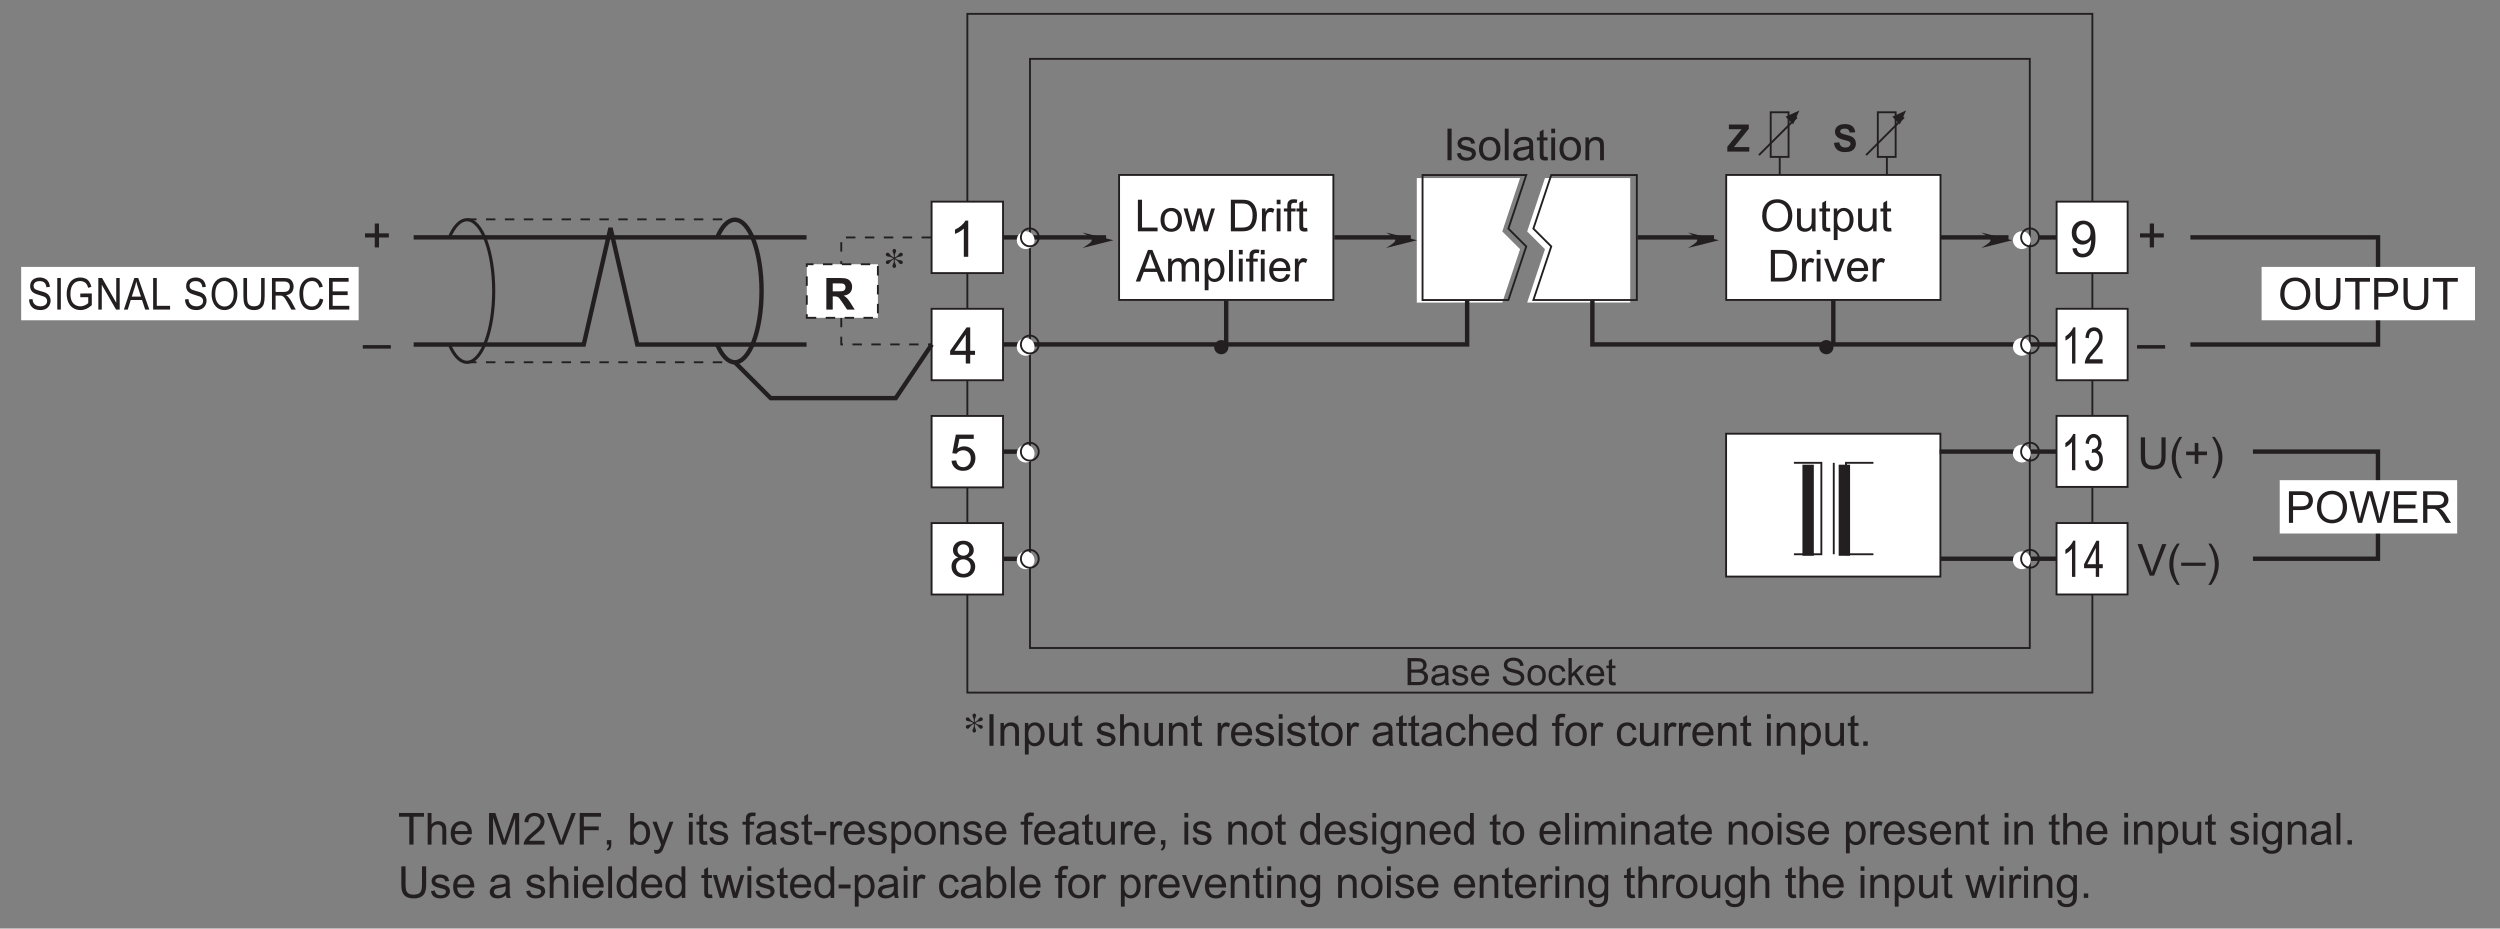 <?xml version="1.0" encoding="UTF-8"?>
<svg xmlns="http://www.w3.org/2000/svg" xmlns:xlink="http://www.w3.org/1999/xlink" width="396.85pt" height="147.4pt" viewBox="0 0 396.85 147.4" version="1.2">
<rect x="0" y="0" width="396.85" height="147.4" fill="#808080" stroke="none"/>
<defs>
<g>
<symbol overflow="visible" id="glyph0-0">
<path style="stroke:none;" d="M 1 0 L 1 -5 L 5 -5 L 5 0 Z M 1.125 -0.125 L 4.875 -0.125 L 4.875 -4.875 L 1.125 -4.875 Z M 1.125 -0.125 "/>
</symbol>
<symbol overflow="visible" id="glyph0-1">
<path style="stroke:none;" d="M 2 -0.922 L 2 -2.5 L 0.453 -2.5 L 0.453 -3.156 L 2 -3.156 L 2 -4.719 L 2.672 -4.719 L 2.672 -3.156 L 4.234 -3.156 L 4.234 -2.5 L 2.672 -2.5 L 2.672 -0.922 Z M 2 -0.922 "/>
</symbol>
<symbol overflow="visible" id="glyph0-2">
<path style="stroke:none;" d="M -0.016 -1.797 L -0.016 -2.359 L 4.438 -2.359 L 4.438 -1.797 Z M -0.016 -1.797 "/>
</symbol>
<symbol overflow="visible" id="glyph0-3">
<path style="stroke:none;" d="M 2.984 0 L 2.281 0 L 2.281 -4.484 C 2.113 -4.316 1.887 -4.148 1.609 -3.984 C 1.336 -3.828 1.09 -3.711 0.875 -3.641 L 0.875 -4.312 C 1.27 -4.496 1.613 -4.723 1.906 -4.984 C 2.195 -5.242 2.406 -5.5 2.531 -5.75 L 2.984 -5.75 Z M 2.984 0 "/>
</symbol>
<symbol overflow="visible" id="glyph0-4">
<path style="stroke:none;" d="M 2.594 0 L 2.594 -1.375 L 0.109 -1.375 L 0.109 -2.016 L 2.719 -5.734 L 3.297 -5.734 L 3.297 -2.016 L 4.062 -2.016 L 4.062 -1.375 L 3.297 -1.375 L 3.297 0 Z M 2.594 -2.016 L 2.594 -4.594 L 0.797 -2.016 Z M 2.594 -2.016 "/>
</symbol>
<symbol overflow="visible" id="glyph0-5">
<path style="stroke:none;" d="M 0.328 -1.5 L 1.078 -1.562 C 1.129 -1.207 1.254 -0.934 1.453 -0.75 C 1.648 -0.57 1.891 -0.484 2.172 -0.484 C 2.512 -0.484 2.801 -0.609 3.031 -0.859 C 3.27 -1.117 3.391 -1.457 3.391 -1.875 C 3.391 -2.277 3.273 -2.598 3.047 -2.828 C 2.816 -3.055 2.52 -3.172 2.156 -3.172 C 1.938 -3.172 1.73 -3.117 1.547 -3.016 C 1.367 -2.922 1.227 -2.789 1.125 -2.625 L 0.453 -2.703 L 1.016 -5.656 L 3.859 -5.656 L 3.859 -4.984 L 1.578 -4.984 L 1.266 -3.438 C 1.605 -3.676 1.969 -3.797 2.344 -3.797 C 2.84 -3.797 3.266 -3.621 3.609 -3.281 C 3.949 -2.938 4.125 -2.488 4.125 -1.938 C 4.125 -1.426 3.973 -0.977 3.672 -0.594 C 3.305 -0.133 2.805 0.094 2.172 0.094 C 1.648 0.094 1.223 -0.051 0.891 -0.344 C 0.566 -0.633 0.379 -1.02 0.328 -1.5 Z M 0.328 -1.5 "/>
</symbol>
<symbol overflow="visible" id="glyph0-6">
<path style="stroke:none;" d="M 1.422 -3.109 C 1.129 -3.211 0.91 -3.363 0.766 -3.562 C 0.629 -3.758 0.562 -4 0.562 -4.281 C 0.562 -4.695 0.707 -5.047 1 -5.328 C 1.301 -5.605 1.703 -5.75 2.203 -5.75 C 2.699 -5.75 3.102 -5.602 3.406 -5.312 C 3.707 -5.02 3.859 -4.664 3.859 -4.25 C 3.859 -3.988 3.789 -3.758 3.656 -3.562 C 3.52 -3.363 3.305 -3.211 3.016 -3.109 C 3.367 -2.992 3.633 -2.805 3.812 -2.547 C 3.996 -2.297 4.094 -1.992 4.094 -1.641 C 4.094 -1.148 3.918 -0.738 3.578 -0.406 C 3.234 -0.07 2.777 0.094 2.219 0.094 C 1.645 0.094 1.184 -0.07 0.844 -0.406 C 0.5 -0.738 0.328 -1.156 0.328 -1.656 C 0.328 -2.027 0.422 -2.344 0.609 -2.594 C 0.793 -2.84 1.066 -3.016 1.422 -3.109 Z M 1.281 -4.297 C 1.281 -4.023 1.363 -3.801 1.531 -3.625 C 1.707 -3.457 1.938 -3.375 2.219 -3.375 C 2.488 -3.375 2.707 -3.457 2.875 -3.625 C 3.051 -3.801 3.141 -4.016 3.141 -4.266 C 3.141 -4.512 3.051 -4.727 2.875 -4.906 C 2.695 -5.082 2.473 -5.172 2.203 -5.172 C 1.941 -5.172 1.723 -5.082 1.547 -4.906 C 1.367 -4.738 1.281 -4.535 1.281 -4.297 Z M 1.047 -1.656 C 1.047 -1.457 1.094 -1.262 1.188 -1.078 C 1.277 -0.891 1.422 -0.742 1.609 -0.641 C 1.793 -0.535 2 -0.484 2.219 -0.484 C 2.551 -0.484 2.828 -0.586 3.047 -0.797 C 3.262 -1.012 3.375 -1.289 3.375 -1.625 C 3.375 -1.965 3.258 -2.25 3.031 -2.469 C 2.812 -2.684 2.535 -2.797 2.203 -2.797 C 1.867 -2.797 1.59 -2.684 1.375 -2.469 C 1.156 -2.25 1.047 -1.977 1.047 -1.656 Z M 1.047 -1.656 "/>
</symbol>
<symbol overflow="visible" id="glyph0-7">
<path style="stroke:none;" d="M 0.438 -1.328 L 1.109 -1.391 C 1.168 -1.066 1.281 -0.832 1.438 -0.688 C 1.602 -0.551 1.812 -0.484 2.062 -0.484 C 2.277 -0.484 2.469 -0.531 2.625 -0.625 C 2.789 -0.727 2.926 -0.863 3.031 -1.031 C 3.133 -1.195 3.223 -1.422 3.297 -1.703 C 3.367 -1.98 3.406 -2.27 3.406 -2.562 C 3.406 -2.59 3.398 -2.641 3.391 -2.703 C 3.254 -2.473 3.059 -2.285 2.812 -2.141 C 2.57 -2.004 2.309 -1.938 2.031 -1.938 C 1.551 -1.938 1.145 -2.109 0.812 -2.453 C 0.488 -2.793 0.328 -3.25 0.328 -3.812 C 0.328 -4.395 0.5 -4.863 0.844 -5.219 C 1.184 -5.57 1.617 -5.75 2.141 -5.75 C 2.504 -5.75 2.844 -5.648 3.156 -5.453 C 3.465 -5.254 3.703 -4.965 3.859 -4.594 C 4.012 -4.219 4.094 -3.68 4.094 -2.984 C 4.094 -2.254 4.012 -1.668 3.859 -1.234 C 3.703 -0.797 3.465 -0.461 3.156 -0.234 C 2.844 -0.016 2.473 0.094 2.047 0.094 C 1.598 0.094 1.23 -0.031 0.953 -0.281 C 0.672 -0.527 0.496 -0.879 0.438 -1.328 Z M 3.312 -3.859 C 3.312 -4.254 3.199 -4.57 2.984 -4.812 C 2.773 -5.051 2.52 -5.172 2.219 -5.172 C 1.906 -5.172 1.633 -5.039 1.406 -4.781 C 1.176 -4.531 1.062 -4.199 1.062 -3.797 C 1.062 -3.43 1.172 -3.133 1.391 -2.906 C 1.605 -2.676 1.879 -2.562 2.203 -2.562 C 2.523 -2.562 2.789 -2.676 3 -2.906 C 3.207 -3.133 3.312 -3.453 3.312 -3.859 Z M 3.312 -3.859 "/>
</symbol>
<symbol overflow="visible" id="glyph1-0">
<path style="stroke:none;" d="M 0.875 0 L 0.875 -4.375 L 4.375 -4.375 L 4.375 0 Z M 0.984 -0.109 L 4.266 -0.109 L 4.266 -4.266 L 0.984 -4.266 Z M 0.984 -0.109 "/>
</symbol>
<symbol overflow="visible" id="glyph1-1">
<path style="stroke:none;" d="M 0.656 0 L 0.656 -5.016 L 1.312 -5.016 L 1.312 0 Z M 0.656 0 "/>
</symbol>
<symbol overflow="visible" id="glyph1-2">
<path style="stroke:none;" d="M 0.219 -1.078 L 0.828 -1.172 C 0.855 -0.93 0.953 -0.742 1.109 -0.609 C 1.262 -0.484 1.484 -0.422 1.766 -0.422 C 2.043 -0.422 2.254 -0.477 2.391 -0.594 C 2.523 -0.707 2.594 -0.844 2.594 -1 C 2.594 -1.133 2.535 -1.242 2.422 -1.328 C 2.336 -1.379 2.121 -1.445 1.781 -1.531 C 1.332 -1.645 1.02 -1.742 0.844 -1.828 C 0.676 -1.91 0.543 -2.023 0.453 -2.172 C 0.359 -2.324 0.312 -2.492 0.312 -2.672 C 0.312 -2.824 0.348 -2.973 0.422 -3.109 C 0.504 -3.254 0.609 -3.367 0.734 -3.453 C 0.824 -3.523 0.957 -3.586 1.125 -3.641 C 1.289 -3.691 1.469 -3.719 1.656 -3.719 C 1.934 -3.719 2.188 -3.676 2.406 -3.594 C 2.621 -3.508 2.781 -3.395 2.875 -3.25 C 2.977 -3.113 3.051 -2.926 3.094 -2.688 L 2.484 -2.609 C 2.461 -2.793 2.383 -2.941 2.25 -3.047 C 2.125 -3.148 1.941 -3.203 1.703 -3.203 C 1.422 -3.203 1.215 -3.152 1.094 -3.062 C 0.969 -2.969 0.906 -2.855 0.906 -2.734 C 0.906 -2.66 0.93 -2.586 0.984 -2.516 C 1.035 -2.453 1.113 -2.398 1.219 -2.359 C 1.277 -2.336 1.461 -2.285 1.766 -2.203 C 2.199 -2.086 2.504 -1.992 2.672 -1.922 C 2.848 -1.848 2.984 -1.738 3.078 -1.594 C 3.18 -1.445 3.234 -1.27 3.234 -1.062 C 3.234 -0.863 3.168 -0.668 3.047 -0.484 C 2.93 -0.305 2.758 -0.164 2.531 -0.062 C 2.301 0.027 2.043 0.078 1.766 0.078 C 1.297 0.078 0.934 -0.016 0.688 -0.203 C 0.438 -0.398 0.277 -0.691 0.219 -1.078 Z M 0.219 -1.078 "/>
</symbol>
<symbol overflow="visible" id="glyph1-3">
<path style="stroke:none;" d="M 0.234 -1.812 C 0.234 -2.488 0.422 -2.988 0.797 -3.312 C 1.105 -3.582 1.488 -3.719 1.938 -3.719 C 2.434 -3.719 2.844 -3.551 3.156 -3.219 C 3.477 -2.895 3.641 -2.441 3.641 -1.859 C 3.641 -1.398 3.566 -1.035 3.422 -0.766 C 3.285 -0.492 3.082 -0.285 2.812 -0.141 C 2.539 0.004 2.246 0.078 1.938 0.078 C 1.426 0.078 1.012 -0.082 0.703 -0.406 C 0.391 -0.727 0.234 -1.195 0.234 -1.812 Z M 0.859 -1.812 C 0.859 -1.352 0.957 -1.004 1.156 -0.766 C 1.363 -0.535 1.625 -0.422 1.938 -0.422 C 2.238 -0.422 2.488 -0.535 2.688 -0.766 C 2.895 -1.004 3 -1.359 3 -1.828 C 3 -2.285 2.895 -2.629 2.688 -2.859 C 2.488 -3.086 2.238 -3.203 1.938 -3.203 C 1.625 -3.203 1.363 -3.086 1.156 -2.859 C 0.957 -2.629 0.859 -2.277 0.859 -1.812 Z M 0.859 -1.812 "/>
</symbol>
<symbol overflow="visible" id="glyph1-4">
<path style="stroke:none;" d="M 0.453 0 L 0.453 -5.016 L 1.062 -5.016 L 1.062 0 Z M 0.453 0 "/>
</symbol>
<symbol overflow="visible" id="glyph1-5">
<path style="stroke:none;" d="M 2.828 -0.453 C 2.598 -0.254 2.379 -0.113 2.172 -0.031 C 1.961 0.039 1.738 0.078 1.5 0.078 C 1.094 0.078 0.777 -0.016 0.562 -0.203 C 0.352 -0.398 0.25 -0.648 0.25 -0.953 C 0.25 -1.129 0.289 -1.289 0.375 -1.438 C 0.457 -1.59 0.562 -1.711 0.688 -1.797 C 0.82 -1.887 0.973 -1.957 1.141 -2 C 1.254 -2.027 1.438 -2.062 1.688 -2.094 C 2.176 -2.152 2.539 -2.223 2.781 -2.297 C 2.781 -2.387 2.781 -2.445 2.781 -2.469 C 2.781 -2.715 2.723 -2.895 2.609 -3 C 2.453 -3.133 2.215 -3.203 1.906 -3.203 C 1.613 -3.203 1.398 -3.148 1.266 -3.047 C 1.129 -2.953 1.023 -2.773 0.953 -2.516 L 0.359 -2.594 C 0.41 -2.852 0.5 -3.062 0.625 -3.219 C 0.746 -3.371 0.93 -3.492 1.172 -3.578 C 1.41 -3.668 1.688 -3.719 2 -3.719 C 2.309 -3.719 2.562 -3.68 2.75 -3.609 C 2.945 -3.535 3.086 -3.441 3.172 -3.328 C 3.262 -3.211 3.332 -3.07 3.375 -2.906 C 3.395 -2.801 3.406 -2.613 3.406 -2.344 L 3.406 -1.516 C 3.406 -0.941 3.414 -0.574 3.438 -0.422 C 3.465 -0.273 3.52 -0.133 3.594 0 L 2.953 0 C 2.891 -0.121 2.848 -0.273 2.828 -0.453 Z M 2.781 -1.828 C 2.551 -1.734 2.215 -1.652 1.781 -1.594 C 1.52 -1.551 1.336 -1.504 1.234 -1.453 C 1.129 -1.41 1.043 -1.348 0.984 -1.266 C 0.93 -1.18 0.906 -1.082 0.906 -0.969 C 0.906 -0.812 0.969 -0.676 1.094 -0.562 C 1.215 -0.457 1.398 -0.406 1.641 -0.406 C 1.879 -0.406 2.086 -0.457 2.266 -0.562 C 2.449 -0.664 2.594 -0.805 2.688 -0.984 C 2.746 -1.117 2.781 -1.32 2.781 -1.594 Z M 2.781 -1.828 "/>
</symbol>
<symbol overflow="visible" id="glyph1-6">
<path style="stroke:none;" d="M 1.812 -0.547 L 1.891 0 C 1.723 0.027 1.566 0.047 1.422 0.047 C 1.203 0.047 1.027 0.008 0.906 -0.062 C 0.781 -0.133 0.691 -0.227 0.641 -0.344 C 0.598 -0.457 0.578 -0.695 0.578 -1.062 L 0.578 -3.156 L 0.125 -3.156 L 0.125 -3.625 L 0.578 -3.625 L 0.578 -4.531 L 1.188 -4.891 L 1.188 -3.625 L 1.812 -3.625 L 1.812 -3.156 L 1.188 -3.156 L 1.188 -1.031 C 1.188 -0.852 1.195 -0.738 1.219 -0.688 C 1.238 -0.633 1.27 -0.59 1.312 -0.562 C 1.363 -0.539 1.438 -0.531 1.531 -0.531 C 1.602 -0.531 1.695 -0.535 1.812 -0.547 Z M 1.812 -0.547 "/>
</symbol>
<symbol overflow="visible" id="glyph1-7">
<path style="stroke:none;" d="M 0.469 -4.297 L 0.469 -5.016 L 1.078 -5.016 L 1.078 -4.297 Z M 0.469 0 L 0.469 -3.625 L 1.078 -3.625 L 1.078 0 Z M 0.469 0 "/>
</symbol>
<symbol overflow="visible" id="glyph1-8">
<path style="stroke:none;" d="M 0.469 0 L 0.469 -3.625 L 1.016 -3.625 L 1.016 -3.109 C 1.285 -3.512 1.672 -3.719 2.172 -3.719 C 2.387 -3.719 2.586 -3.676 2.766 -3.594 C 2.949 -3.508 3.094 -3.402 3.188 -3.281 C 3.277 -3.156 3.344 -3.004 3.375 -2.828 C 3.395 -2.711 3.406 -2.512 3.406 -2.234 L 3.406 0 L 2.797 0 L 2.797 -2.203 C 2.797 -2.449 2.77 -2.641 2.719 -2.766 C 2.676 -2.887 2.59 -2.988 2.469 -3.062 C 2.344 -3.133 2.199 -3.172 2.047 -3.172 C 1.773 -3.172 1.543 -3.086 1.359 -2.922 C 1.172 -2.766 1.078 -2.449 1.078 -1.984 L 1.078 0 Z M 0.469 0 "/>
</symbol>
<symbol overflow="visible" id="glyph1-9">
<path style="stroke:none;" d="M 0.516 0 L 0.516 -5.016 L 1.172 -5.016 L 1.172 -0.594 L 3.641 -0.594 L 3.641 0 Z M 0.516 0 "/>
</symbol>
<symbol overflow="visible" id="glyph1-10">
<path style="stroke:none;" d="M 1.125 0 L 0.016 -3.625 L 0.656 -3.625 L 1.234 -1.531 L 1.453 -0.75 C 1.461 -0.789 1.523 -1.039 1.641 -1.5 L 2.219 -3.625 L 2.844 -3.625 L 3.391 -1.531 L 3.578 -0.828 L 3.781 -1.531 L 4.406 -3.625 L 5 -3.625 L 3.859 0 L 3.234 0 L 2.656 -2.172 L 2.516 -2.797 L 1.781 0 Z M 1.125 0 "/>
</symbol>
<symbol overflow="visible" id="glyph1-11">
<path style="stroke:none;" d=""/>
</symbol>
<symbol overflow="visible" id="glyph1-12">
<path style="stroke:none;" d="M 0.547 0 L 0.547 -5.016 L 2.266 -5.016 C 2.648 -5.016 2.945 -4.988 3.156 -4.938 C 3.445 -4.875 3.691 -4.754 3.891 -4.578 C 4.16 -4.359 4.359 -4.07 4.484 -3.719 C 4.617 -3.375 4.688 -2.977 4.688 -2.531 C 4.688 -2.156 4.637 -1.816 4.547 -1.516 C 4.461 -1.223 4.348 -0.977 4.203 -0.781 C 4.066 -0.594 3.914 -0.441 3.75 -0.328 C 3.582 -0.223 3.379 -0.137 3.141 -0.078 C 2.91 -0.023 2.645 0 2.344 0 Z M 1.203 -0.594 L 2.266 -0.594 C 2.598 -0.594 2.859 -0.625 3.047 -0.688 C 3.23 -0.746 3.383 -0.832 3.5 -0.938 C 3.652 -1.09 3.773 -1.301 3.859 -1.562 C 3.949 -1.832 4 -2.16 4 -2.547 C 4 -3.066 3.91 -3.469 3.734 -3.75 C 3.566 -4.027 3.355 -4.219 3.109 -4.312 C 2.93 -4.383 2.645 -4.422 2.25 -4.422 L 1.203 -4.422 Z M 1.203 -0.594 "/>
</symbol>
<symbol overflow="visible" id="glyph1-13">
<path style="stroke:none;" d="M 0.453 0 L 0.453 -3.625 L 1.016 -3.625 L 1.016 -3.078 C 1.148 -3.336 1.273 -3.508 1.391 -3.594 C 1.512 -3.676 1.648 -3.719 1.797 -3.719 C 2.004 -3.719 2.211 -3.648 2.422 -3.516 L 2.219 -2.938 C 2.062 -3.027 1.91 -3.078 1.766 -3.078 C 1.629 -3.078 1.504 -3.035 1.391 -2.953 C 1.285 -2.867 1.211 -2.758 1.172 -2.625 C 1.098 -2.406 1.062 -2.164 1.062 -1.906 L 1.062 0 Z M 0.453 0 "/>
</symbol>
<symbol overflow="visible" id="glyph1-14">
<path style="stroke:none;" d="M 0.609 0 L 0.609 -3.156 L 0.062 -3.156 L 0.062 -3.625 L 0.609 -3.625 L 0.609 -4.016 C 0.609 -4.254 0.629 -4.438 0.672 -4.562 C 0.73 -4.715 0.836 -4.844 0.984 -4.938 C 1.129 -5.039 1.336 -5.094 1.609 -5.094 C 1.785 -5.094 1.977 -5.07 2.188 -5.031 L 2.094 -4.5 C 1.969 -4.52 1.848 -4.531 1.734 -4.531 C 1.547 -4.531 1.41 -4.488 1.328 -4.406 C 1.254 -4.332 1.219 -4.184 1.219 -3.969 L 1.219 -3.625 L 1.922 -3.625 L 1.922 -3.156 L 1.219 -3.156 L 1.219 0 Z M 0.609 0 "/>
</symbol>
<symbol overflow="visible" id="glyph1-15">
<path style="stroke:none;" d="M -0.016 0 L 1.922 -5.016 L 2.625 -5.016 L 4.672 0 L 3.922 0 L 3.344 -1.516 L 1.25 -1.516 L 0.688 0 Z M 1.438 -2.062 L 3.141 -2.062 L 2.609 -3.453 C 2.453 -3.867 2.332 -4.211 2.25 -4.484 C 2.188 -4.16 2.098 -3.84 1.984 -3.531 Z M 1.438 -2.062 "/>
</symbol>
<symbol overflow="visible" id="glyph1-16">
<path style="stroke:none;" d="M 0.469 0 L 0.469 -3.625 L 1.016 -3.625 L 1.016 -3.125 C 1.129 -3.301 1.281 -3.441 1.469 -3.547 C 1.652 -3.66 1.867 -3.719 2.109 -3.719 C 2.379 -3.719 2.598 -3.66 2.766 -3.547 C 2.941 -3.43 3.066 -3.273 3.141 -3.078 C 3.418 -3.504 3.797 -3.719 4.266 -3.719 C 4.617 -3.719 4.891 -3.613 5.078 -3.406 C 5.273 -3.207 5.375 -2.898 5.375 -2.484 L 5.375 0 L 4.766 0 L 4.766 -2.281 C 4.766 -2.527 4.742 -2.707 4.703 -2.812 C 4.672 -2.926 4.598 -3.016 4.484 -3.078 C 4.379 -3.137 4.258 -3.172 4.125 -3.172 C 3.863 -3.172 3.648 -3.086 3.484 -2.922 C 3.316 -2.754 3.234 -2.48 3.234 -2.109 L 3.234 0 L 2.625 0 L 2.625 -2.359 C 2.625 -2.629 2.57 -2.832 2.469 -2.969 C 2.363 -3.102 2.195 -3.172 1.969 -3.172 C 1.801 -3.172 1.645 -3.121 1.5 -3.031 C 1.352 -2.945 1.242 -2.816 1.172 -2.641 C 1.109 -2.461 1.078 -2.211 1.078 -1.891 L 1.078 0 Z M 0.469 0 "/>
</symbol>
<symbol overflow="visible" id="glyph1-17">
<path style="stroke:none;" d="M 0.469 1.391 L 0.469 -3.625 L 1.016 -3.625 L 1.016 -3.156 C 1.148 -3.34 1.301 -3.484 1.469 -3.578 C 1.633 -3.668 1.836 -3.719 2.078 -3.719 C 2.387 -3.719 2.66 -3.633 2.891 -3.469 C 3.129 -3.312 3.305 -3.086 3.422 -2.797 C 3.543 -2.504 3.609 -2.184 3.609 -1.844 C 3.609 -1.469 3.539 -1.129 3.406 -0.828 C 3.281 -0.535 3.086 -0.309 2.828 -0.156 C 2.578 0 2.309 0.078 2.031 0.078 C 1.82 0.078 1.633 0.035 1.469 -0.047 C 1.312 -0.129 1.18 -0.238 1.078 -0.375 L 1.078 1.391 Z M 1.016 -1.797 C 1.016 -1.328 1.109 -0.977 1.297 -0.75 C 1.492 -0.531 1.723 -0.422 1.984 -0.422 C 2.262 -0.422 2.5 -0.535 2.688 -0.766 C 2.883 -1.004 2.984 -1.363 2.984 -1.844 C 2.984 -2.309 2.883 -2.66 2.688 -2.891 C 2.5 -3.117 2.273 -3.234 2.016 -3.234 C 1.754 -3.234 1.52 -3.105 1.312 -2.859 C 1.113 -2.617 1.016 -2.262 1.016 -1.797 Z M 1.016 -1.797 "/>
</symbol>
<symbol overflow="visible" id="glyph1-18">
<path style="stroke:none;" d="M 2.953 -1.172 L 3.578 -1.094 C 3.484 -0.719 3.301 -0.426 3.031 -0.219 C 2.758 -0.02 2.41 0.078 1.984 0.078 C 1.453 0.078 1.027 -0.082 0.719 -0.406 C 0.406 -0.738 0.25 -1.195 0.25 -1.781 C 0.25 -2.395 0.406 -2.867 0.719 -3.203 C 1.039 -3.543 1.453 -3.719 1.953 -3.719 C 2.441 -3.719 2.836 -3.551 3.141 -3.219 C 3.449 -2.883 3.609 -2.418 3.609 -1.828 C 3.609 -1.785 3.602 -1.727 3.594 -1.656 L 0.891 -1.656 C 0.91 -1.258 1.02 -0.949 1.219 -0.734 C 1.426 -0.523 1.68 -0.422 1.984 -0.422 C 2.211 -0.422 2.406 -0.477 2.562 -0.594 C 2.727 -0.715 2.859 -0.91 2.953 -1.172 Z M 0.922 -2.156 L 2.953 -2.156 C 2.922 -2.465 2.84 -2.695 2.719 -2.844 C 2.52 -3.082 2.262 -3.203 1.953 -3.203 C 1.672 -3.203 1.43 -3.105 1.234 -2.922 C 1.047 -2.734 0.941 -2.477 0.922 -2.156 Z M 0.922 -2.156 "/>
</symbol>
<symbol overflow="visible" id="glyph1-19">
<path style="stroke:none;" d="M 0.344 -2.438 C 0.344 -3.27 0.562 -3.922 1 -4.391 C 1.445 -4.855 2.023 -5.094 2.734 -5.094 C 3.199 -5.094 3.617 -4.98 3.984 -4.766 C 4.355 -4.547 4.641 -4.238 4.828 -3.844 C 5.023 -3.445 5.125 -2.996 5.125 -2.5 C 5.125 -1.988 5.02 -1.527 4.812 -1.125 C 4.613 -0.727 4.324 -0.426 3.953 -0.219 C 3.578 -0.02 3.168 0.078 2.734 0.078 C 2.266 0.078 1.84 -0.031 1.469 -0.25 C 1.094 -0.477 0.809 -0.789 0.625 -1.188 C 0.438 -1.582 0.344 -2 0.344 -2.438 Z M 1.016 -2.438 C 1.016 -1.832 1.176 -1.352 1.5 -1 C 1.832 -0.656 2.242 -0.484 2.734 -0.484 C 3.23 -0.484 3.645 -0.656 3.969 -1 C 4.289 -1.352 4.453 -1.852 4.453 -2.5 C 4.453 -2.902 4.379 -3.258 4.234 -3.562 C 4.098 -3.871 3.895 -4.113 3.625 -4.281 C 3.363 -4.445 3.066 -4.531 2.734 -4.531 C 2.266 -4.531 1.855 -4.367 1.516 -4.047 C 1.18 -3.723 1.016 -3.184 1.016 -2.438 Z M 1.016 -2.438 "/>
</symbol>
<symbol overflow="visible" id="glyph1-20">
<path style="stroke:none;" d="M 2.844 0 L 2.844 -0.531 C 2.562 -0.125 2.176 0.078 1.688 0.078 C 1.477 0.078 1.277 0.035 1.094 -0.047 C 0.906 -0.129 0.762 -0.227 0.672 -0.344 C 0.586 -0.465 0.523 -0.625 0.484 -0.812 C 0.461 -0.926 0.453 -1.113 0.453 -1.375 L 0.453 -3.625 L 1.062 -3.625 L 1.062 -1.609 C 1.062 -1.297 1.07 -1.082 1.094 -0.969 C 1.133 -0.801 1.219 -0.668 1.344 -0.578 C 1.465 -0.492 1.625 -0.453 1.812 -0.453 C 1.996 -0.453 2.172 -0.5 2.328 -0.594 C 2.492 -0.684 2.609 -0.812 2.672 -0.969 C 2.742 -1.133 2.781 -1.375 2.781 -1.688 L 2.781 -3.625 L 3.391 -3.625 L 3.391 0 Z M 2.844 0 "/>
</symbol>
<symbol overflow="visible" id="glyph1-21">
<path style="stroke:none;" d="M 1.469 0 L 0.094 -3.625 L 0.734 -3.625 L 1.516 -1.453 C 1.598 -1.223 1.676 -0.977 1.75 -0.719 C 1.801 -0.914 1.879 -1.148 1.984 -1.422 L 2.781 -3.625 L 3.422 -3.625 L 2.047 0 Z M 1.469 0 "/>
</symbol>
<symbol overflow="visible" id="glyph1-22">
<path style="stroke:none;" d="M 3.828 -5.016 L 4.484 -5.016 L 4.484 -2.109 C 4.484 -1.609 4.426 -1.207 4.312 -0.906 C 4.207 -0.613 4.004 -0.371 3.703 -0.188 C 3.398 -0.008 3.008 0.078 2.531 0.078 C 2.062 0.078 1.676 0 1.375 -0.156 C 1.082 -0.32 0.867 -0.555 0.734 -0.859 C 0.609 -1.16 0.547 -1.578 0.547 -2.109 L 0.547 -5.016 L 1.219 -5.016 L 1.219 -2.125 C 1.219 -1.688 1.254 -1.363 1.328 -1.156 C 1.41 -0.945 1.551 -0.785 1.75 -0.672 C 1.945 -0.566 2.188 -0.516 2.469 -0.516 C 2.957 -0.516 3.305 -0.625 3.516 -0.844 C 3.723 -1.059 3.828 -1.488 3.828 -2.125 Z M 3.828 -5.016 "/>
</symbol>
<symbol overflow="visible" id="glyph1-23">
<path style="stroke:none;" d="M 1.812 0 L 1.812 -4.422 L 0.172 -4.422 L 0.172 -5.016 L 4.141 -5.016 L 4.141 -4.422 L 2.484 -4.422 L 2.484 0 Z M 1.812 0 "/>
</symbol>
<symbol overflow="visible" id="glyph1-24">
<path style="stroke:none;" d="M 0.547 0 L 0.547 -5.016 L 2.438 -5.016 C 2.758 -5.016 3.008 -4.996 3.188 -4.969 C 3.434 -4.926 3.645 -4.848 3.812 -4.734 C 3.977 -4.617 4.109 -4.457 4.203 -4.25 C 4.305 -4.039 4.359 -3.809 4.359 -3.562 C 4.359 -3.133 4.223 -2.77 3.953 -2.469 C 3.68 -2.176 3.191 -2.031 2.484 -2.031 L 1.203 -2.031 L 1.203 0 Z M 1.203 -2.625 L 2.5 -2.625 C 2.926 -2.625 3.227 -2.703 3.406 -2.859 C 3.59 -3.023 3.688 -3.254 3.688 -3.547 C 3.688 -3.754 3.629 -3.93 3.516 -4.078 C 3.41 -4.223 3.273 -4.32 3.109 -4.375 C 2.992 -4.402 2.785 -4.422 2.484 -4.422 L 1.203 -4.422 Z M 1.203 -2.625 "/>
</symbol>
<symbol overflow="visible" id="glyph1-25">
<path style="stroke:none;" d="M 1.641 1.469 C 1.297 1.039 1.004 0.539 0.766 -0.031 C 0.535 -0.602 0.422 -1.195 0.422 -1.812 C 0.422 -2.352 0.508 -2.875 0.688 -3.375 C 0.895 -3.945 1.211 -4.52 1.641 -5.094 L 2.078 -5.094 C 1.805 -4.625 1.621 -4.285 1.531 -4.078 C 1.395 -3.766 1.285 -3.434 1.203 -3.094 C 1.109 -2.664 1.062 -2.238 1.062 -1.812 C 1.062 -0.719 1.398 0.375 2.078 1.469 Z M 1.641 1.469 "/>
</symbol>
<symbol overflow="visible" id="glyph1-26">
<path style="stroke:none;" d="M 1.75 -0.812 L 1.75 -2.188 L 0.391 -2.188 L 0.391 -2.766 L 1.75 -2.766 L 1.75 -4.125 L 2.328 -4.125 L 2.328 -2.766 L 3.703 -2.766 L 3.703 -2.188 L 2.328 -2.188 L 2.328 -0.812 Z M 1.75 -0.812 "/>
</symbol>
<symbol overflow="visible" id="glyph1-27">
<path style="stroke:none;" d="M 0.859 1.469 L 0.422 1.469 C 1.105 0.375 1.453 -0.719 1.453 -1.812 C 1.453 -2.238 1.398 -2.664 1.297 -3.094 C 1.223 -3.426 1.113 -3.754 0.969 -4.078 C 0.883 -4.273 0.699 -4.613 0.422 -5.094 L 0.859 -5.094 C 1.285 -4.52 1.602 -3.945 1.812 -3.375 C 1.988 -2.875 2.078 -2.352 2.078 -1.812 C 2.078 -1.195 1.957 -0.602 1.719 -0.031 C 1.488 0.539 1.199 1.039 0.859 1.469 Z M 0.859 1.469 "/>
</symbol>
<symbol overflow="visible" id="glyph1-28">
<path style="stroke:none;" d="M 1.969 0 L 0.031 -5.016 L 0.75 -5.016 L 2.047 -1.375 C 2.148 -1.082 2.238 -0.805 2.312 -0.547 C 2.395 -0.816 2.484 -1.094 2.578 -1.375 L 3.938 -5.016 L 4.609 -5.016 L 2.656 0 Z M 1.969 0 "/>
</symbol>
<symbol overflow="visible" id="glyph1-29">
<path style="stroke:none;" d="M -0.016 -1.562 L -0.016 -2.062 L 3.875 -2.062 L 3.875 -1.562 Z M -0.016 -1.562 "/>
</symbol>
<symbol overflow="visible" id="glyph1-30">
<path style="stroke:none;" d="M 1.422 0 L 0.078 -5.016 L 0.766 -5.016 L 1.531 -1.719 C 1.613 -1.375 1.68 -1.035 1.734 -0.703 C 1.867 -1.23 1.945 -1.539 1.969 -1.625 L 2.922 -5.016 L 3.719 -5.016 L 4.438 -2.469 C 4.613 -1.844 4.742 -1.254 4.828 -0.703 C 4.887 -1.012 4.973 -1.379 5.078 -1.797 L 5.859 -5.016 L 6.531 -5.016 L 5.156 0 L 4.516 0 L 3.453 -3.812 C 3.367 -4.133 3.316 -4.332 3.297 -4.406 C 3.242 -4.176 3.195 -3.977 3.156 -3.812 L 2.094 0 Z M 1.422 0 "/>
</symbol>
<symbol overflow="visible" id="glyph1-31">
<path style="stroke:none;" d="M 0.547 0 L 0.547 -5.016 L 4.172 -5.016 L 4.172 -4.422 L 1.219 -4.422 L 1.219 -2.891 L 3.984 -2.891 L 3.984 -2.297 L 1.219 -2.297 L 1.219 -0.594 L 4.297 -0.594 L 4.297 0 Z M 0.547 0 "/>
</symbol>
<symbol overflow="visible" id="glyph1-32">
<path style="stroke:none;" d="M 0.547 0 L 0.547 -5.016 L 2.766 -5.016 C 3.211 -5.016 3.551 -4.965 3.781 -4.875 C 4.02 -4.781 4.207 -4.617 4.344 -4.391 C 4.488 -4.172 4.562 -3.918 4.562 -3.641 C 4.562 -3.285 4.441 -2.98 4.203 -2.734 C 3.973 -2.492 3.617 -2.34 3.141 -2.281 C 3.316 -2.195 3.453 -2.113 3.547 -2.031 C 3.73 -1.852 3.914 -1.629 4.094 -1.359 L 4.969 0 L 4.125 0 L 3.469 -1.047 C 3.27 -1.348 3.105 -1.578 2.984 -1.734 C 2.859 -1.887 2.742 -2 2.641 -2.062 C 2.547 -2.121 2.449 -2.172 2.359 -2.203 C 2.273 -2.211 2.148 -2.219 1.984 -2.219 L 1.219 -2.219 L 1.219 0 Z M 1.219 -2.797 L 2.641 -2.797 C 2.941 -2.797 3.176 -2.828 3.344 -2.891 C 3.52 -2.949 3.648 -3.051 3.734 -3.188 C 3.824 -3.332 3.875 -3.484 3.875 -3.641 C 3.875 -3.879 3.785 -4.07 3.609 -4.219 C 3.441 -4.371 3.168 -4.453 2.797 -4.453 L 1.219 -4.453 Z M 1.219 -2.797 "/>
</symbol>
<symbol overflow="visible" id="glyph1-33">
<path style="stroke:none;" d="M 0.469 0 L 0.469 -5.016 L 1.078 -5.016 L 1.078 -3.219 C 1.355 -3.551 1.719 -3.719 2.156 -3.719 C 2.426 -3.719 2.66 -3.66 2.859 -3.547 C 3.055 -3.441 3.195 -3.293 3.281 -3.109 C 3.371 -2.922 3.422 -2.648 3.422 -2.297 L 3.422 0 L 2.797 0 L 2.797 -2.297 C 2.797 -2.605 2.727 -2.832 2.594 -2.969 C 2.469 -3.113 2.277 -3.188 2.031 -3.188 C 1.852 -3.188 1.68 -3.137 1.516 -3.047 C 1.359 -2.953 1.242 -2.82 1.172 -2.656 C 1.109 -2.488 1.078 -2.262 1.078 -1.984 L 1.078 0 Z M 0.469 0 "/>
</symbol>
<symbol overflow="visible" id="glyph1-34">
<path style="stroke:none;" d="M 2.828 -1.328 L 3.438 -1.25 C 3.375 -0.832 3.199 -0.504 2.922 -0.266 C 2.648 -0.035 2.316 0.078 1.922 0.078 C 1.422 0.078 1.02 -0.082 0.719 -0.406 C 0.426 -0.727 0.281 -1.191 0.281 -1.797 C 0.281 -2.191 0.344 -2.535 0.469 -2.828 C 0.59 -3.117 0.785 -3.336 1.047 -3.484 C 1.316 -3.637 1.609 -3.719 1.922 -3.719 C 2.316 -3.719 2.641 -3.613 2.891 -3.406 C 3.137 -3.207 3.301 -2.926 3.375 -2.562 L 2.781 -2.469 C 2.719 -2.715 2.613 -2.898 2.469 -3.016 C 2.332 -3.137 2.16 -3.203 1.953 -3.203 C 1.641 -3.203 1.383 -3.09 1.188 -2.875 C 1 -2.656 0.906 -2.301 0.906 -1.812 C 0.906 -1.332 1 -0.977 1.188 -0.75 C 1.371 -0.531 1.617 -0.422 1.922 -0.422 C 2.16 -0.422 2.359 -0.492 2.516 -0.641 C 2.68 -0.793 2.785 -1.023 2.828 -1.328 Z M 2.828 -1.328 "/>
</symbol>
<symbol overflow="visible" id="glyph1-35">
<path style="stroke:none;" d="M 2.812 0 L 2.812 -0.453 C 2.582 -0.098 2.242 0.078 1.797 0.078 C 1.516 0.078 1.246 0 1 -0.156 C 0.758 -0.309 0.57 -0.531 0.438 -0.812 C 0.301 -1.102 0.234 -1.438 0.234 -1.812 C 0.234 -2.176 0.297 -2.504 0.422 -2.797 C 0.543 -3.086 0.727 -3.312 0.969 -3.469 C 1.207 -3.633 1.477 -3.719 1.781 -3.719 C 1.996 -3.719 2.191 -3.668 2.359 -3.578 C 2.523 -3.484 2.664 -3.363 2.781 -3.219 L 2.781 -5.016 L 3.391 -5.016 L 3.391 0 Z M 0.875 -1.812 C 0.875 -1.344 0.969 -0.992 1.156 -0.766 C 1.352 -0.535 1.586 -0.422 1.859 -0.422 C 2.129 -0.422 2.359 -0.531 2.547 -0.75 C 2.73 -0.965 2.828 -1.305 2.828 -1.766 C 2.828 -2.254 2.727 -2.613 2.531 -2.844 C 2.344 -3.082 2.105 -3.203 1.828 -3.203 C 1.555 -3.203 1.324 -3.086 1.141 -2.859 C 0.961 -2.641 0.875 -2.289 0.875 -1.812 Z M 0.875 -1.812 "/>
</symbol>
<symbol overflow="visible" id="glyph1-36">
<path style="stroke:none;" d="M 0.641 0 L 0.641 -0.703 L 1.344 -0.703 L 1.344 0 Z M 0.641 0 "/>
</symbol>
<symbol overflow="visible" id="glyph1-37">
<path style="stroke:none;" d="M 0.516 0 L 0.516 -5.016 L 1.516 -5.016 L 2.703 -1.469 C 2.816 -1.133 2.895 -0.883 2.938 -0.719 C 2.996 -0.902 3.086 -1.176 3.203 -1.531 L 4.406 -5.016 L 5.297 -5.016 L 5.297 0 L 4.656 0 L 4.656 -4.188 L 3.203 0 L 2.609 0 L 1.156 -4.266 L 1.156 0 Z M 0.516 0 "/>
</symbol>
<symbol overflow="visible" id="glyph1-38">
<path style="stroke:none;" d="M 3.531 -0.594 L 3.531 0 L 0.219 0 C 0.207 -0.145 0.227 -0.285 0.281 -0.422 C 0.363 -0.648 0.5 -0.875 0.688 -1.094 C 0.871 -1.309 1.145 -1.566 1.5 -1.859 C 2.039 -2.293 2.406 -2.645 2.594 -2.906 C 2.789 -3.176 2.891 -3.426 2.891 -3.656 C 2.891 -3.895 2.801 -4.098 2.625 -4.266 C 2.445 -4.43 2.215 -4.516 1.938 -4.516 C 1.645 -4.516 1.41 -4.426 1.234 -4.25 C 1.055 -4.07 0.961 -3.824 0.953 -3.516 L 0.328 -3.578 C 0.367 -4.055 0.531 -4.414 0.812 -4.656 C 1.09 -4.902 1.473 -5.031 1.953 -5.031 C 2.43 -5.031 2.812 -4.895 3.094 -4.625 C 3.371 -4.363 3.516 -4.035 3.516 -3.641 C 3.516 -3.441 3.473 -3.242 3.391 -3.047 C 3.305 -2.859 3.168 -2.652 2.984 -2.438 C 2.797 -2.219 2.477 -1.926 2.031 -1.562 C 1.664 -1.25 1.43 -1.035 1.328 -0.922 C 1.223 -0.816 1.133 -0.707 1.062 -0.594 Z M 3.531 -0.594 "/>
</symbol>
<symbol overflow="visible" id="glyph1-39">
<path style="stroke:none;" d="M 0.578 0 L 0.578 -5.016 L 3.953 -5.016 L 3.953 -4.422 L 1.234 -4.422 L 1.234 -2.875 L 3.594 -2.875 L 3.594 -2.281 L 1.234 -2.281 L 1.234 0 Z M 0.578 0 "/>
</symbol>
<symbol overflow="visible" id="glyph1-40">
<path style="stroke:none;" d="M 0.625 0 L 0.625 -0.703 L 1.328 -0.703 L 1.328 0 C 1.328 0.258 1.277 0.469 1.188 0.625 C 1.094 0.777 0.945 0.898 0.75 0.984 L 0.578 0.734 C 0.711 0.672 0.805 0.582 0.859 0.469 C 0.918 0.363 0.957 0.207 0.969 0 Z M 0.625 0 "/>
</symbol>
<symbol overflow="visible" id="glyph1-41">
<path style="stroke:none;" d="M 1.031 0 L 0.453 0 L 0.453 -5.016 L 1.078 -5.016 L 1.078 -3.219 C 1.336 -3.551 1.664 -3.719 2.062 -3.719 C 2.289 -3.719 2.504 -3.668 2.703 -3.578 C 2.898 -3.484 3.062 -3.352 3.188 -3.188 C 3.32 -3.031 3.426 -2.836 3.5 -2.609 C 3.57 -2.379 3.609 -2.133 3.609 -1.875 C 3.609 -1.25 3.449 -0.762 3.141 -0.422 C 2.836 -0.086 2.465 0.078 2.031 0.078 C 1.602 0.078 1.27 -0.098 1.031 -0.453 Z M 1.016 -1.844 C 1.016 -1.406 1.078 -1.09 1.203 -0.906 C 1.387 -0.582 1.648 -0.422 1.984 -0.422 C 2.254 -0.422 2.488 -0.535 2.688 -0.766 C 2.883 -1.004 2.984 -1.352 2.984 -1.812 C 2.984 -2.289 2.883 -2.641 2.688 -2.859 C 2.5 -3.086 2.273 -3.203 2.016 -3.203 C 1.742 -3.203 1.508 -3.082 1.312 -2.844 C 1.113 -2.613 1.016 -2.277 1.016 -1.844 Z M 1.016 -1.844 "/>
</symbol>
<symbol overflow="visible" id="glyph1-42">
<path style="stroke:none;" d="M 0.438 1.391 L 0.359 0.828 C 0.492 0.855 0.613 0.875 0.719 0.875 C 0.852 0.875 0.961 0.848 1.047 0.797 C 1.129 0.754 1.195 0.691 1.25 0.609 C 1.289 0.547 1.352 0.395 1.438 0.156 C 1.445 0.125 1.461 0.07 1.484 0 L 0.109 -3.625 L 0.781 -3.625 L 1.531 -1.531 C 1.621 -1.258 1.711 -0.977 1.797 -0.688 C 1.867 -0.965 1.953 -1.242 2.047 -1.516 L 2.828 -3.625 L 3.438 -3.625 L 2.062 0.062 C 1.906 0.457 1.789 0.734 1.719 0.891 C 1.602 1.086 1.473 1.234 1.328 1.328 C 1.191 1.418 1.023 1.469 0.828 1.469 C 0.711 1.469 0.582 1.441 0.438 1.391 Z M 0.438 1.391 "/>
</symbol>
<symbol overflow="visible" id="glyph1-43">
<path style="stroke:none;" d="M 0.219 -1.5 L 0.219 -2.125 L 2.109 -2.125 L 2.109 -1.5 Z M 0.219 -1.5 "/>
</symbol>
<symbol overflow="visible" id="glyph1-44">
<path style="stroke:none;" d="M 0.344 0.297 L 0.953 0.391 C 0.973 0.574 1.039 0.711 1.156 0.797 C 1.309 0.91 1.52 0.969 1.781 0.969 C 2.059 0.969 2.281 0.91 2.438 0.797 C 2.59 0.68 2.695 0.52 2.75 0.312 C 2.777 0.188 2.797 -0.07 2.797 -0.469 C 2.523 -0.156 2.191 0 1.797 0 C 1.297 0 0.902 -0.176 0.625 -0.531 C 0.352 -0.895 0.219 -1.328 0.219 -1.828 C 0.219 -2.18 0.281 -2.504 0.406 -2.797 C 0.539 -3.086 0.723 -3.312 0.953 -3.469 C 1.191 -3.633 1.473 -3.719 1.797 -3.719 C 2.223 -3.719 2.578 -3.539 2.859 -3.188 L 2.859 -3.625 L 3.422 -3.625 L 3.422 -0.5 C 3.422 0.07 3.363 0.473 3.25 0.703 C 3.133 0.941 2.949 1.129 2.703 1.266 C 2.453 1.398 2.145 1.469 1.781 1.469 C 1.352 1.469 1.004 1.367 0.734 1.172 C 0.461 0.984 0.332 0.691 0.344 0.297 Z M 0.859 -1.875 C 0.859 -1.406 0.953 -1.059 1.141 -0.844 C 1.324 -0.625 1.566 -0.516 1.859 -0.516 C 2.137 -0.516 2.375 -0.617 2.562 -0.828 C 2.746 -1.043 2.844 -1.391 2.844 -1.859 C 2.844 -2.305 2.742 -2.641 2.547 -2.859 C 2.359 -3.086 2.121 -3.203 1.844 -3.203 C 1.57 -3.203 1.336 -3.086 1.141 -2.859 C 0.953 -2.641 0.859 -2.309 0.859 -1.875 Z M 0.859 -1.875 "/>
</symbol>
<symbol overflow="visible" id="glyph2-0">
<path style="stroke:none;" d="M 0.75 0 L 0.75 -3.75 L 3.75 -3.75 L 3.75 0 Z M 0.844 -0.094 L 3.656 -0.094 L 3.656 -3.656 L 0.844 -3.656 Z M 0.844 -0.094 "/>
</symbol>
<symbol overflow="visible" id="glyph2-1">
<path style="stroke:none;" d="M 0.438 0 L 0.438 -4.297 L 2.047 -4.297 C 2.379 -4.297 2.645 -4.246 2.844 -4.156 C 3.039 -4.07 3.191 -3.941 3.297 -3.766 C 3.41 -3.586 3.469 -3.398 3.469 -3.203 C 3.469 -3.016 3.414 -2.836 3.312 -2.672 C 3.219 -2.516 3.07 -2.383 2.875 -2.281 C 3.133 -2.207 3.332 -2.074 3.469 -1.891 C 3.613 -1.711 3.688 -1.496 3.688 -1.25 C 3.688 -1.039 3.637 -0.848 3.547 -0.672 C 3.461 -0.504 3.355 -0.371 3.234 -0.281 C 3.109 -0.188 2.949 -0.113 2.766 -0.062 C 2.578 -0.02 2.348 0 2.078 0 Z M 1.016 -2.484 L 1.938 -2.484 C 2.184 -2.484 2.367 -2.504 2.484 -2.547 C 2.629 -2.586 2.738 -2.656 2.812 -2.75 C 2.883 -2.852 2.922 -2.977 2.922 -3.125 C 2.922 -3.27 2.883 -3.395 2.812 -3.5 C 2.738 -3.613 2.637 -3.688 2.516 -3.719 C 2.391 -3.758 2.168 -3.781 1.859 -3.781 L 1.016 -3.781 Z M 1.016 -0.5 L 2.078 -0.5 C 2.262 -0.5 2.395 -0.508 2.469 -0.531 C 2.59 -0.551 2.695 -0.586 2.781 -0.641 C 2.871 -0.699 2.945 -0.785 3 -0.891 C 3.059 -0.992 3.094 -1.113 3.094 -1.25 C 3.094 -1.402 3.051 -1.539 2.969 -1.656 C 2.883 -1.777 2.77 -1.863 2.625 -1.906 C 2.477 -1.957 2.27 -1.984 2 -1.984 L 1.016 -1.984 Z M 1.016 -0.5 "/>
</symbol>
<symbol overflow="visible" id="glyph2-2">
<path style="stroke:none;" d="M 2.422 -0.391 C 2.234 -0.223 2.043 -0.102 1.859 -0.031 C 1.68 0.039 1.488 0.078 1.281 0.078 C 0.938 0.078 0.668 -0.004 0.484 -0.172 C 0.305 -0.348 0.219 -0.566 0.219 -0.828 C 0.219 -0.973 0.25 -1.109 0.312 -1.234 C 0.383 -1.355 0.477 -1.457 0.594 -1.531 C 0.707 -1.613 0.832 -1.676 0.969 -1.719 C 1.07 -1.738 1.227 -1.766 1.438 -1.797 C 1.863 -1.848 2.176 -1.906 2.375 -1.969 C 2.383 -2.039 2.391 -2.086 2.391 -2.109 C 2.391 -2.324 2.336 -2.477 2.234 -2.562 C 2.098 -2.684 1.898 -2.75 1.641 -2.75 C 1.391 -2.75 1.199 -2.699 1.078 -2.609 C 0.961 -2.523 0.879 -2.371 0.828 -2.156 L 0.312 -2.219 C 0.352 -2.445 0.426 -2.629 0.531 -2.766 C 0.645 -2.898 0.801 -3.004 1 -3.078 C 1.207 -3.148 1.445 -3.188 1.719 -3.188 C 1.977 -3.188 2.191 -3.152 2.359 -3.094 C 2.523 -3.031 2.645 -2.945 2.719 -2.844 C 2.801 -2.75 2.859 -2.633 2.891 -2.5 C 2.91 -2.406 2.922 -2.238 2.922 -2 L 2.922 -1.297 C 2.922 -0.805 2.93 -0.492 2.953 -0.359 C 2.973 -0.234 3.016 -0.113 3.078 0 L 2.531 0 C 2.477 -0.113 2.441 -0.242 2.422 -0.391 Z M 2.375 -1.562 C 2.188 -1.477 1.898 -1.41 1.516 -1.359 C 1.305 -1.328 1.152 -1.289 1.062 -1.25 C 0.969 -1.219 0.895 -1.16 0.844 -1.078 C 0.801 -1.004 0.781 -0.918 0.781 -0.828 C 0.781 -0.691 0.832 -0.574 0.938 -0.484 C 1.039 -0.391 1.195 -0.344 1.406 -0.344 C 1.613 -0.344 1.797 -0.383 1.953 -0.469 C 2.105 -0.559 2.223 -0.688 2.297 -0.844 C 2.348 -0.957 2.375 -1.133 2.375 -1.375 Z M 2.375 -1.562 "/>
</symbol>
<symbol overflow="visible" id="glyph2-3">
<path style="stroke:none;" d="M 0.188 -0.922 L 0.703 -1.016 C 0.73 -0.805 0.816 -0.645 0.953 -0.531 C 1.086 -0.414 1.273 -0.359 1.516 -0.359 C 1.754 -0.359 1.93 -0.406 2.047 -0.5 C 2.168 -0.602 2.234 -0.723 2.234 -0.859 C 2.234 -0.973 2.18 -1.066 2.078 -1.141 C 2.004 -1.18 1.82 -1.238 1.531 -1.312 C 1.145 -1.414 0.871 -1.5 0.719 -1.562 C 0.57 -1.633 0.457 -1.734 0.375 -1.859 C 0.301 -1.992 0.266 -2.133 0.266 -2.281 C 0.266 -2.426 0.297 -2.555 0.359 -2.672 C 0.43 -2.785 0.52 -2.883 0.625 -2.969 C 0.707 -3.027 0.816 -3.082 0.953 -3.125 C 1.098 -3.164 1.254 -3.188 1.422 -3.188 C 1.66 -3.188 1.875 -3.148 2.062 -3.078 C 2.246 -3.004 2.383 -2.902 2.469 -2.781 C 2.559 -2.664 2.625 -2.508 2.656 -2.312 L 2.141 -2.234 C 2.109 -2.398 2.035 -2.523 1.922 -2.609 C 1.816 -2.699 1.66 -2.75 1.453 -2.75 C 1.211 -2.75 1.039 -2.707 0.938 -2.625 C 0.832 -2.551 0.781 -2.457 0.781 -2.344 C 0.781 -2.281 0.801 -2.215 0.844 -2.156 C 0.883 -2.102 0.953 -2.055 1.047 -2.016 C 1.098 -2.004 1.254 -1.961 1.516 -1.891 C 1.887 -1.785 2.148 -1.699 2.297 -1.641 C 2.441 -1.578 2.555 -1.48 2.641 -1.359 C 2.723 -1.242 2.766 -1.098 2.766 -0.922 C 2.766 -0.742 2.711 -0.574 2.609 -0.422 C 2.516 -0.266 2.367 -0.137 2.172 -0.047 C 1.973 0.035 1.754 0.078 1.516 0.078 C 1.109 0.078 0.793 -0.004 0.578 -0.172 C 0.367 -0.348 0.238 -0.598 0.188 -0.922 Z M 0.188 -0.922 "/>
</symbol>
<symbol overflow="visible" id="glyph2-4">
<path style="stroke:none;" d="M 2.531 -1 L 3.078 -0.938 C 2.984 -0.613 2.82 -0.363 2.594 -0.188 C 2.363 -0.008 2.066 0.078 1.703 0.078 C 1.242 0.078 0.879 -0.062 0.609 -0.344 C 0.348 -0.621 0.219 -1.02 0.219 -1.531 C 0.219 -2.051 0.352 -2.457 0.625 -2.75 C 0.895 -3.039 1.242 -3.188 1.672 -3.188 C 2.086 -3.188 2.426 -3.039 2.688 -2.75 C 2.957 -2.469 3.094 -2.07 3.094 -1.562 C 3.094 -1.531 3.086 -1.48 3.078 -1.422 L 0.766 -1.422 C 0.785 -1.078 0.879 -0.809 1.047 -0.625 C 1.223 -0.445 1.441 -0.359 1.703 -0.359 C 1.898 -0.359 2.066 -0.41 2.203 -0.516 C 2.336 -0.617 2.445 -0.781 2.531 -1 Z M 0.797 -1.859 L 2.531 -1.859 C 2.508 -2.117 2.441 -2.312 2.328 -2.438 C 2.16 -2.645 1.941 -2.75 1.672 -2.75 C 1.43 -2.75 1.227 -2.664 1.062 -2.5 C 0.906 -2.344 0.816 -2.129 0.797 -1.859 Z M 0.797 -1.859 "/>
</symbol>
<symbol overflow="visible" id="glyph2-5">
<path style="stroke:none;" d=""/>
</symbol>
<symbol overflow="visible" id="glyph2-6">
<path style="stroke:none;" d="M 0.266 -1.375 L 0.812 -1.422 C 0.832 -1.211 0.891 -1.035 0.984 -0.891 C 1.074 -0.754 1.219 -0.645 1.406 -0.562 C 1.602 -0.477 1.828 -0.438 2.078 -0.438 C 2.293 -0.438 2.484 -0.469 2.641 -0.531 C 2.805 -0.59 2.93 -0.68 3.016 -0.797 C 3.098 -0.91 3.141 -1.035 3.141 -1.172 C 3.141 -1.305 3.098 -1.422 3.016 -1.516 C 2.941 -1.617 2.816 -1.703 2.641 -1.766 C 2.523 -1.816 2.27 -1.891 1.875 -1.984 C 1.477 -2.074 1.199 -2.164 1.047 -2.25 C 0.836 -2.352 0.68 -2.484 0.578 -2.641 C 0.484 -2.805 0.438 -2.988 0.438 -3.188 C 0.438 -3.402 0.492 -3.609 0.609 -3.797 C 0.73 -3.98 0.914 -4.125 1.156 -4.219 C 1.395 -4.32 1.66 -4.375 1.953 -4.375 C 2.262 -4.375 2.539 -4.32 2.781 -4.219 C 3.027 -4.113 3.219 -3.961 3.344 -3.766 C 3.477 -3.566 3.551 -3.336 3.562 -3.078 L 3.016 -3.047 C 2.984 -3.316 2.883 -3.52 2.719 -3.656 C 2.551 -3.801 2.301 -3.875 1.969 -3.875 C 1.625 -3.875 1.371 -3.805 1.219 -3.672 C 1.062 -3.547 0.984 -3.395 0.984 -3.219 C 0.984 -3.062 1.039 -2.934 1.156 -2.844 C 1.258 -2.738 1.539 -2.633 2 -2.531 C 2.465 -2.426 2.785 -2.336 2.953 -2.266 C 3.199 -2.148 3.383 -2.004 3.5 -1.828 C 3.621 -1.648 3.688 -1.445 3.688 -1.219 C 3.688 -0.988 3.617 -0.77 3.484 -0.562 C 3.359 -0.363 3.168 -0.207 2.922 -0.094 C 2.68 0.02 2.402 0.078 2.094 0.078 C 1.707 0.078 1.383 0.02 1.125 -0.094 C 0.863 -0.207 0.652 -0.379 0.5 -0.609 C 0.352 -0.836 0.273 -1.094 0.266 -1.375 Z M 0.266 -1.375 "/>
</symbol>
<symbol overflow="visible" id="glyph2-7">
<path style="stroke:none;" d="M 0.203 -1.562 C 0.203 -2.133 0.363 -2.562 0.688 -2.844 C 0.945 -3.07 1.27 -3.188 1.656 -3.188 C 2.082 -3.188 2.43 -3.043 2.703 -2.766 C 2.973 -2.484 3.109 -2.09 3.109 -1.594 C 3.109 -1.195 3.043 -0.883 2.922 -0.656 C 2.805 -0.426 2.633 -0.242 2.406 -0.109 C 2.176 0.012 1.926 0.078 1.656 0.078 C 1.219 0.078 0.863 -0.062 0.594 -0.344 C 0.332 -0.621 0.203 -1.031 0.203 -1.562 Z M 0.734 -1.562 C 0.734 -1.156 0.82 -0.852 1 -0.656 C 1.176 -0.457 1.395 -0.359 1.656 -0.359 C 1.914 -0.359 2.133 -0.457 2.312 -0.656 C 2.488 -0.863 2.578 -1.172 2.578 -1.578 C 2.578 -1.961 2.488 -2.254 2.312 -2.453 C 2.133 -2.648 1.914 -2.75 1.656 -2.75 C 1.395 -2.75 1.176 -2.648 1 -2.453 C 0.82 -2.254 0.734 -1.957 0.734 -1.562 Z M 0.734 -1.562 "/>
</symbol>
<symbol overflow="visible" id="glyph2-8">
<path style="stroke:none;" d="M 2.422 -1.141 L 2.938 -1.078 C 2.883 -0.711 2.738 -0.426 2.5 -0.219 C 2.27 -0.02 1.988 0.078 1.656 0.078 C 1.227 0.078 0.883 -0.062 0.625 -0.344 C 0.363 -0.621 0.234 -1.023 0.234 -1.547 C 0.234 -1.879 0.285 -2.172 0.391 -2.422 C 0.504 -2.668 0.676 -2.859 0.906 -2.984 C 1.133 -3.117 1.383 -3.188 1.656 -3.188 C 1.988 -3.188 2.258 -3.098 2.469 -2.922 C 2.684 -2.754 2.828 -2.512 2.891 -2.203 L 2.375 -2.125 C 2.332 -2.332 2.246 -2.488 2.125 -2.594 C 2 -2.695 1.848 -2.75 1.672 -2.75 C 1.41 -2.75 1.195 -2.648 1.031 -2.453 C 0.863 -2.266 0.781 -1.965 0.781 -1.562 C 0.781 -1.145 0.859 -0.836 1.016 -0.641 C 1.168 -0.453 1.379 -0.359 1.641 -0.359 C 1.848 -0.359 2.02 -0.422 2.156 -0.547 C 2.301 -0.68 2.391 -0.879 2.422 -1.141 Z M 2.422 -1.141 "/>
</symbol>
<symbol overflow="visible" id="glyph2-9">
<path style="stroke:none;" d="M 0.406 0 L 0.406 -4.297 L 0.922 -4.297 L 0.922 -1.844 L 2.172 -3.109 L 2.859 -3.109 L 1.672 -1.953 L 2.984 0 L 2.328 0 L 1.297 -1.594 L 0.922 -1.234 L 0.922 0 Z M 0.406 0 "/>
</symbol>
<symbol overflow="visible" id="glyph2-10">
<path style="stroke:none;" d="M 1.547 -0.469 L 1.625 0 C 1.477 0.027 1.34 0.047 1.219 0.047 C 1.031 0.047 0.883 0.012 0.781 -0.047 C 0.676 -0.105 0.602 -0.188 0.562 -0.281 C 0.52 -0.383 0.5 -0.594 0.5 -0.906 L 0.5 -2.703 L 0.109 -2.703 L 0.109 -3.109 L 0.5 -3.109 L 0.5 -3.875 L 1.016 -4.203 L 1.016 -3.109 L 1.547 -3.109 L 1.547 -2.703 L 1.016 -2.703 L 1.016 -0.875 C 1.016 -0.727 1.023 -0.633 1.047 -0.594 C 1.066 -0.551 1.098 -0.512 1.141 -0.484 C 1.18 -0.461 1.238 -0.453 1.312 -0.453 C 1.371 -0.453 1.453 -0.457 1.547 -0.469 Z M 1.547 -0.469 "/>
</symbol>
<symbol overflow="visible" id="glyph3-0">
<path style="stroke:none;" d="M 0.75 0 L 0.75 -3.75 L 3.75 -3.75 L 3.75 0 Z M 0.844 -0.094 L 3.656 -0.094 L 3.656 -3.656 L 0.844 -3.656 Z M 0.844 -0.094 "/>
</symbol>
<symbol overflow="visible" id="glyph3-1">
<path style="stroke:none;" d="M 0.219 -1.391 L 1.062 -1.484 C 1.113 -1.203 1.219 -0.992 1.375 -0.859 C 1.527 -0.723 1.738 -0.656 2 -0.656 C 2.277 -0.656 2.488 -0.711 2.625 -0.828 C 2.77 -0.949 2.844 -1.094 2.844 -1.25 C 2.844 -1.352 2.809 -1.438 2.75 -1.5 C 2.688 -1.57 2.582 -1.633 2.438 -1.688 C 2.332 -1.727 2.102 -1.789 1.75 -1.875 C 1.281 -1.988 0.949 -2.133 0.766 -2.312 C 0.504 -2.539 0.375 -2.828 0.375 -3.172 C 0.375 -3.387 0.438 -3.594 0.562 -3.781 C 0.684 -3.965 0.863 -4.113 1.094 -4.219 C 1.32 -4.32 1.602 -4.375 1.938 -4.375 C 2.477 -4.375 2.883 -4.254 3.156 -4.016 C 3.426 -3.773 3.57 -3.457 3.594 -3.062 L 2.719 -3.031 C 2.676 -3.246 2.59 -3.406 2.469 -3.5 C 2.352 -3.602 2.176 -3.656 1.938 -3.656 C 1.676 -3.656 1.477 -3.602 1.344 -3.5 C 1.25 -3.426 1.203 -3.336 1.203 -3.234 C 1.203 -3.129 1.242 -3.039 1.328 -2.969 C 1.441 -2.875 1.707 -2.773 2.125 -2.672 C 2.551 -2.578 2.863 -2.477 3.062 -2.375 C 3.258 -2.27 3.414 -2.121 3.531 -1.938 C 3.645 -1.75 3.703 -1.52 3.703 -1.25 C 3.703 -1 3.633 -0.762 3.5 -0.547 C 3.363 -0.336 3.168 -0.18 2.922 -0.078 C 2.672 0.023 2.355 0.078 1.984 0.078 C 1.441 0.078 1.023 -0.047 0.734 -0.297 C 0.441 -0.543 0.27 -0.91 0.219 -1.391 Z M 0.219 -1.391 "/>
</symbol>
<symbol overflow="visible" id="glyph3-2">
<path style="stroke:none;" d="M 0.062 0 L 0.062 -0.781 L 2.328 -3.562 L 0.312 -3.562 L 0.312 -4.297 L 3.469 -4.297 L 3.469 -3.625 L 1.109 -0.719 L 3.547 -0.719 L 3.547 0 Z M 0.062 0 "/>
</symbol>
<symbol overflow="visible" id="glyph4-0">
<path style="stroke:none;" d="M 0.75 0 L 0.75 -5 L 3.75 -5 L 3.75 0 Z M 0.844 -0.125 L 3.656 -0.125 L 3.656 -4.875 L 0.844 -4.875 Z M 0.844 -0.125 "/>
</symbol>
<symbol overflow="visible" id="glyph4-1">
<path style="stroke:none;" d="M 2.234 0 L 1.703 0 L 1.703 -4.484 C 1.578 -4.316 1.41 -4.148 1.203 -3.984 C 1.004 -3.828 0.82 -3.711 0.656 -3.641 L 0.656 -4.312 C 0.945 -4.496 1.203 -4.723 1.422 -4.984 C 1.648 -5.242 1.805 -5.5 1.891 -5.75 L 2.234 -5.75 Z M 2.234 0 "/>
</symbol>
<symbol overflow="visible" id="glyph4-2">
<path style="stroke:none;" d="M 3.016 -0.672 L 3.016 0 L 0.188 0 C 0.176 -0.164 0.195 -0.328 0.25 -0.484 C 0.32 -0.742 0.438 -1 0.594 -1.25 C 0.746 -1.496 0.977 -1.789 1.281 -2.125 C 1.746 -2.633 2.062 -3.035 2.219 -3.328 C 2.383 -3.629 2.469 -3.91 2.469 -4.172 C 2.469 -4.449 2.395 -4.688 2.25 -4.875 C 2.102 -5.07 1.91 -5.172 1.672 -5.172 C 1.41 -5.172 1.199 -5.066 1.047 -4.859 C 0.898 -4.66 0.828 -4.379 0.828 -4.016 L 0.281 -4.094 C 0.32 -4.633 0.461 -5.047 0.703 -5.328 C 0.941 -5.605 1.266 -5.75 1.672 -5.75 C 2.086 -5.75 2.414 -5.598 2.656 -5.297 C 2.895 -4.992 3.016 -4.613 3.016 -4.156 C 3.016 -3.926 2.977 -3.699 2.906 -3.484 C 2.832 -3.266 2.711 -3.027 2.547 -2.781 C 2.391 -2.539 2.121 -2.207 1.75 -1.781 C 1.426 -1.426 1.215 -1.184 1.125 -1.062 C 1.039 -0.938 0.973 -0.805 0.922 -0.672 Z M 3.016 -0.672 "/>
</symbol>
<symbol overflow="visible" id="glyph4-3">
<path style="stroke:none;" d="M 0.25 -1.516 L 0.781 -1.609 C 0.84 -1.211 0.945 -0.926 1.094 -0.75 C 1.238 -0.57 1.414 -0.484 1.625 -0.484 C 1.871 -0.484 2.082 -0.598 2.25 -0.828 C 2.414 -1.055 2.5 -1.336 2.5 -1.672 C 2.5 -1.992 2.418 -2.258 2.266 -2.469 C 2.109 -2.684 1.91 -2.797 1.672 -2.797 C 1.566 -2.797 1.441 -2.77 1.297 -2.719 L 1.344 -3.328 C 1.383 -3.328 1.414 -3.328 1.438 -3.328 C 1.652 -3.328 1.852 -3.406 2.031 -3.562 C 2.215 -3.715 2.312 -3.957 2.312 -4.281 C 2.312 -4.539 2.242 -4.754 2.109 -4.922 C 1.984 -5.086 1.816 -5.172 1.609 -5.172 C 1.398 -5.172 1.227 -5.082 1.094 -4.906 C 0.957 -4.738 0.867 -4.48 0.828 -4.141 L 0.312 -4.266 C 0.371 -4.73 0.52 -5.098 0.75 -5.359 C 0.977 -5.617 1.258 -5.75 1.594 -5.75 C 1.832 -5.75 2.051 -5.68 2.25 -5.547 C 2.445 -5.41 2.598 -5.227 2.703 -5 C 2.805 -4.77 2.859 -4.523 2.859 -4.266 C 2.859 -4.016 2.805 -3.785 2.703 -3.578 C 2.609 -3.379 2.461 -3.223 2.266 -3.109 C 2.512 -3.023 2.707 -2.855 2.844 -2.609 C 2.988 -2.367 3.062 -2.059 3.062 -1.688 C 3.062 -1.188 2.926 -0.758 2.656 -0.406 C 2.383 -0.062 2.039 0.109 1.625 0.109 C 1.238 0.109 0.918 -0.039 0.672 -0.344 C 0.43 -0.645 0.289 -1.035 0.25 -1.516 Z M 0.25 -1.516 "/>
</symbol>
<symbol overflow="visible" id="glyph4-4">
<path style="stroke:none;" d="M 1.938 0 L 1.938 -1.375 L 0.078 -1.375 L 0.078 -2.016 L 2.031 -5.734 L 2.469 -5.734 L 2.469 -2.016 L 3.047 -2.016 L 3.047 -1.375 L 2.469 -1.375 L 2.469 0 Z M 1.938 -2.016 L 1.938 -4.594 L 0.594 -2.016 Z M 1.938 -2.016 "/>
</symbol>
<symbol overflow="visible" id="glyph5-0">
<path style="stroke:none;" d=""/>
</symbol>
<symbol overflow="visible" id="glyph5-1">
<path style="stroke:none;" d="M 1.672 -3.75 L 1.453 -3.875 C 1.266 -3.969 1.172 -4.062 0.984 -4.328 C 0.891 -4.469 0.812 -4.516 0.688 -4.516 C 0.516 -4.516 0.391 -4.391 0.391 -4.25 C 0.391 -4.047 0.516 -3.938 0.75 -3.906 C 1.078 -3.875 1.188 -3.844 1.375 -3.734 L 1.594 -3.609 L 1.375 -3.484 C 1.172 -3.375 1.078 -3.359 0.75 -3.312 C 0.516 -3.297 0.391 -3.172 0.391 -2.984 C 0.391 -2.828 0.516 -2.703 0.688 -2.703 C 0.812 -2.703 0.891 -2.766 0.984 -2.906 C 1.172 -3.156 1.25 -3.234 1.453 -3.359 L 1.672 -3.484 L 1.672 -3.234 C 1.672 -3.016 1.656 -2.953 1.5 -2.609 C 1.469 -2.516 1.438 -2.453 1.438 -2.391 C 1.438 -2.25 1.594 -2.094 1.734 -2.094 C 1.875 -2.094 2.031 -2.25 2.031 -2.391 C 2.031 -2.453 2 -2.516 1.969 -2.609 C 1.828 -2.938 1.812 -3.016 1.812 -3.234 L 1.812 -3.484 L 2.031 -3.359 C 2.219 -3.25 2.297 -3.156 2.484 -2.906 C 2.594 -2.766 2.672 -2.703 2.797 -2.703 C 2.953 -2.703 3.094 -2.828 3.094 -2.984 C 3.094 -3.172 2.969 -3.297 2.719 -3.312 C 2.391 -3.359 2.297 -3.375 2.109 -3.484 L 1.891 -3.609 L 2.109 -3.734 C 2.297 -3.844 2.406 -3.875 2.719 -3.906 C 2.969 -3.938 3.094 -4.047 3.094 -4.25 C 3.094 -4.391 2.953 -4.516 2.797 -4.516 C 2.672 -4.516 2.594 -4.469 2.484 -4.328 C 2.297 -4.062 2.219 -3.984 2.031 -3.875 L 1.812 -3.75 L 1.812 -4 C 1.812 -4.156 1.844 -4.312 1.906 -4.453 C 2.016 -4.719 2.031 -4.75 2.031 -4.828 C 2.031 -4.984 1.875 -5.125 1.734 -5.125 C 1.594 -5.125 1.453 -4.969 1.453 -4.828 C 1.453 -4.781 1.469 -4.703 1.5 -4.609 C 1.656 -4.266 1.672 -4.219 1.672 -4 Z M 1.672 -3.75 "/>
</symbol>
<symbol overflow="visible" id="glyph6-0">
<path style="stroke:none;" d="M 0.875 0 L 0.875 -4.375 L 4.375 -4.375 L 4.375 0 Z M 0.984 -0.109 L 4.266 -0.109 L 4.266 -4.266 L 0.984 -4.266 Z M 0.984 -0.109 "/>
</symbol>
<symbol overflow="visible" id="glyph6-1">
<path style="stroke:none;" d="M 0.516 0 L 0.516 -5.016 L 2.641 -5.016 C 3.18 -5.016 3.57 -4.965 3.812 -4.875 C 4.051 -4.781 4.242 -4.617 4.391 -4.391 C 4.535 -4.16 4.609 -3.898 4.609 -3.609 C 4.609 -3.234 4.496 -2.918 4.281 -2.672 C 4.062 -2.43 3.727 -2.277 3.281 -2.219 C 3.496 -2.082 3.68 -1.934 3.828 -1.781 C 3.973 -1.633 4.164 -1.367 4.406 -0.984 L 5.016 0 L 3.812 0 L 3.078 -1.094 C 2.816 -1.477 2.637 -1.723 2.547 -1.828 C 2.453 -1.93 2.348 -2 2.234 -2.031 C 2.129 -2.07 1.961 -2.094 1.734 -2.094 L 1.531 -2.094 L 1.531 0 Z M 1.531 -2.891 L 2.266 -2.891 C 2.754 -2.891 3.055 -2.91 3.172 -2.953 C 3.293 -2.992 3.391 -3.062 3.453 -3.156 C 3.523 -3.258 3.562 -3.391 3.562 -3.547 C 3.562 -3.711 3.512 -3.848 3.422 -3.953 C 3.336 -4.055 3.211 -4.117 3.047 -4.141 C 2.961 -4.148 2.715 -4.156 2.312 -4.156 L 1.531 -4.156 Z M 1.531 -2.891 "/>
</symbol>
<symbol overflow="visible" id="glyph7-0">
<path style="stroke:none;" d="M 0.75 0 L 0.75 -4.375 L 3.75 -4.375 L 3.75 0 Z M 0.844 -0.109 L 3.656 -0.109 L 3.656 -4.266 L 0.844 -4.266 Z M 0.844 -0.109 "/>
</symbol>
<symbol overflow="visible" id="glyph7-1">
<path style="stroke:none;" d="M 0.266 -1.609 L 0.812 -1.672 C 0.832 -1.41 0.891 -1.199 0.984 -1.047 C 1.074 -0.891 1.219 -0.758 1.406 -0.656 C 1.602 -0.562 1.828 -0.516 2.078 -0.516 C 2.293 -0.516 2.484 -0.551 2.641 -0.625 C 2.805 -0.695 2.93 -0.797 3.016 -0.922 C 3.098 -1.055 3.141 -1.203 3.141 -1.359 C 3.141 -1.512 3.098 -1.648 3.016 -1.766 C 2.941 -1.887 2.816 -1.988 2.641 -2.062 C 2.523 -2.113 2.27 -2.195 1.875 -2.312 C 1.477 -2.426 1.199 -2.531 1.047 -2.625 C 0.836 -2.746 0.68 -2.906 0.578 -3.094 C 0.484 -3.277 0.438 -3.488 0.438 -3.719 C 0.438 -3.965 0.492 -4.203 0.609 -4.422 C 0.73 -4.637 0.914 -4.805 1.156 -4.922 C 1.395 -5.035 1.66 -5.094 1.953 -5.094 C 2.262 -5.094 2.539 -5.027 2.781 -4.906 C 3.027 -4.789 3.219 -4.617 3.344 -4.391 C 3.477 -4.16 3.551 -3.895 3.562 -3.594 L 3.016 -3.547 C 2.984 -3.867 2.883 -4.109 2.719 -4.266 C 2.551 -4.43 2.301 -4.516 1.969 -4.516 C 1.625 -4.516 1.371 -4.441 1.219 -4.297 C 1.062 -4.148 0.984 -3.973 0.984 -3.766 C 0.984 -3.578 1.039 -3.426 1.156 -3.312 C 1.258 -3.195 1.539 -3.074 2 -2.953 C 2.465 -2.836 2.785 -2.73 2.953 -2.641 C 3.199 -2.504 3.383 -2.332 3.5 -2.125 C 3.621 -1.914 3.688 -1.68 3.688 -1.422 C 3.688 -1.148 3.617 -0.895 3.484 -0.656 C 3.359 -0.426 3.168 -0.242 2.922 -0.109 C 2.68 0.012 2.402 0.078 2.094 0.078 C 1.707 0.078 1.383 0.012 1.125 -0.109 C 0.863 -0.242 0.652 -0.441 0.5 -0.703 C 0.352 -0.973 0.273 -1.273 0.266 -1.609 Z M 0.266 -1.609 "/>
</symbol>
<symbol overflow="visible" id="glyph7-2">
<path style="stroke:none;" d="M 0.562 0 L 0.562 -5.016 L 1.125 -5.016 L 1.125 0 Z M 0.562 0 "/>
</symbol>
<symbol overflow="visible" id="glyph7-3">
<path style="stroke:none;" d="M 2.469 -1.969 L 2.469 -2.547 L 4.297 -2.562 L 4.297 -0.703 C 4.016 -0.441 3.723 -0.242 3.422 -0.109 C 3.129 0.012 2.824 0.078 2.516 0.078 C 2.086 0.078 1.699 -0.023 1.359 -0.234 C 1.016 -0.441 0.754 -0.742 0.578 -1.141 C 0.398 -1.543 0.312 -1.992 0.312 -2.484 C 0.312 -2.973 0.398 -3.426 0.578 -3.844 C 0.754 -4.27 1.004 -4.582 1.328 -4.781 C 1.66 -4.988 2.039 -5.094 2.469 -5.094 C 2.777 -5.094 3.062 -5.035 3.312 -4.922 C 3.559 -4.805 3.754 -4.637 3.891 -4.422 C 4.035 -4.211 4.148 -3.941 4.234 -3.609 L 3.719 -3.453 C 3.656 -3.699 3.57 -3.898 3.469 -4.047 C 3.375 -4.191 3.238 -4.305 3.062 -4.391 C 2.883 -4.48 2.684 -4.531 2.469 -4.531 C 2.207 -4.531 1.98 -4.48 1.797 -4.391 C 1.609 -4.297 1.457 -4.168 1.344 -4.016 C 1.227 -3.867 1.133 -3.707 1.062 -3.531 C 0.957 -3.219 0.906 -2.879 0.906 -2.516 C 0.906 -2.078 0.969 -1.707 1.094 -1.406 C 1.227 -1.102 1.422 -0.879 1.672 -0.734 C 1.93 -0.586 2.203 -0.516 2.484 -0.516 C 2.723 -0.516 2.957 -0.566 3.188 -0.672 C 3.426 -0.785 3.609 -0.906 3.734 -1.031 L 3.734 -1.969 Z M 2.469 -1.969 "/>
</symbol>
<symbol overflow="visible" id="glyph7-4">
<path style="stroke:none;" d="M 0.453 0 L 0.453 -5.016 L 1.047 -5.016 L 3.297 -1.078 L 3.297 -5.016 L 3.844 -5.016 L 3.844 0 L 3.266 0 L 1 -3.938 L 1 0 Z M 0.453 0 "/>
</symbol>
<symbol overflow="visible" id="glyph7-5">
<path style="stroke:none;" d="M -0.016 0 L 1.641 -5.016 L 2.25 -5.016 L 4.016 0 L 3.359 0 L 2.859 -1.516 L 1.062 -1.516 L 0.594 0 Z M 1.234 -2.062 L 2.688 -2.062 L 2.234 -3.453 C 2.098 -3.867 1.996 -4.211 1.938 -4.484 C 1.883 -4.16 1.805 -3.84 1.703 -3.531 Z M 1.234 -2.062 "/>
</symbol>
<symbol overflow="visible" id="glyph7-6">
<path style="stroke:none;" d="M 0.438 0 L 0.438 -5.016 L 1.016 -5.016 L 1.016 -0.594 L 3.125 -0.594 L 3.125 0 Z M 0.438 0 "/>
</symbol>
<symbol overflow="visible" id="glyph7-7">
<path style="stroke:none;" d=""/>
</symbol>
<symbol overflow="visible" id="glyph7-8">
<path style="stroke:none;" d="M 0.297 -2.438 C 0.297 -3.27 0.484 -3.922 0.859 -4.391 C 1.242 -4.855 1.738 -5.094 2.344 -5.094 C 2.738 -5.094 3.094 -4.98 3.406 -4.766 C 3.727 -4.547 3.973 -4.238 4.141 -3.844 C 4.305 -3.445 4.391 -2.996 4.391 -2.5 C 4.391 -1.988 4.301 -1.527 4.125 -1.125 C 3.957 -0.727 3.711 -0.426 3.391 -0.219 C 3.066 -0.02 2.715 0.078 2.344 0.078 C 1.938 0.078 1.57 -0.031 1.25 -0.25 C 0.938 -0.477 0.695 -0.789 0.531 -1.188 C 0.375 -1.582 0.297 -2 0.297 -2.438 Z M 0.875 -2.438 C 0.875 -1.832 1.016 -1.352 1.297 -1 C 1.574 -0.656 1.926 -0.484 2.344 -0.484 C 2.77 -0.484 3.117 -0.656 3.391 -1 C 3.668 -1.352 3.812 -1.852 3.812 -2.5 C 3.812 -2.902 3.746 -3.258 3.625 -3.562 C 3.508 -3.871 3.336 -4.113 3.109 -4.281 C 2.891 -4.445 2.633 -4.531 2.344 -4.531 C 1.945 -4.531 1.602 -4.367 1.312 -4.047 C 1.02 -3.723 0.875 -3.184 0.875 -2.438 Z M 0.875 -2.438 "/>
</symbol>
<symbol overflow="visible" id="glyph7-9">
<path style="stroke:none;" d="M 3.281 -5.016 L 3.844 -5.016 L 3.844 -2.109 C 3.844 -1.609 3.793 -1.207 3.703 -0.906 C 3.609 -0.613 3.43 -0.371 3.172 -0.188 C 2.922 -0.008 2.586 0.078 2.172 0.078 C 1.766 0.078 1.43 0 1.172 -0.156 C 0.922 -0.32 0.738 -0.555 0.625 -0.859 C 0.52 -1.16 0.469 -1.578 0.469 -2.109 L 0.469 -5.016 L 1.047 -5.016 L 1.047 -2.125 C 1.047 -1.688 1.078 -1.363 1.141 -1.156 C 1.211 -0.945 1.332 -0.785 1.5 -0.672 C 1.664 -0.566 1.875 -0.516 2.125 -0.516 C 2.539 -0.516 2.836 -0.625 3.016 -0.844 C 3.191 -1.059 3.281 -1.488 3.281 -2.125 Z M 3.281 -5.016 "/>
</symbol>
<symbol overflow="visible" id="glyph7-10">
<path style="stroke:none;" d="M 0.469 0 L 0.469 -5.016 L 2.375 -5.016 C 2.758 -5.016 3.051 -4.965 3.25 -4.875 C 3.445 -4.781 3.602 -4.617 3.719 -4.391 C 3.84 -4.172 3.906 -3.918 3.906 -3.641 C 3.906 -3.285 3.805 -2.98 3.609 -2.734 C 3.41 -2.492 3.105 -2.34 2.703 -2.281 C 2.848 -2.195 2.957 -2.113 3.031 -2.031 C 3.195 -1.852 3.359 -1.629 3.516 -1.359 L 4.25 0 L 3.547 0 L 2.969 -1.047 C 2.801 -1.348 2.664 -1.578 2.562 -1.734 C 2.457 -1.887 2.355 -2 2.266 -2.062 C 2.18 -2.121 2.098 -2.172 2.016 -2.203 C 1.953 -2.211 1.848 -2.219 1.703 -2.219 L 1.047 -2.219 L 1.047 0 Z M 1.047 -2.797 L 2.266 -2.797 C 2.523 -2.797 2.727 -2.828 2.875 -2.891 C 3.02 -2.949 3.129 -3.051 3.203 -3.188 C 3.273 -3.332 3.312 -3.484 3.312 -3.641 C 3.312 -3.879 3.238 -4.07 3.094 -4.219 C 2.945 -4.371 2.715 -4.453 2.406 -4.453 L 1.047 -4.453 Z M 1.047 -2.797 "/>
</symbol>
<symbol overflow="visible" id="glyph7-11">
<path style="stroke:none;" d="M 3.531 -1.75 L 4.094 -1.594 C 3.977 -1.039 3.762 -0.621 3.453 -0.344 C 3.141 -0.062 2.758 0.078 2.312 0.078 C 1.852 0.078 1.477 -0.031 1.188 -0.25 C 0.895 -0.465 0.668 -0.785 0.516 -1.203 C 0.367 -1.617 0.297 -2.066 0.297 -2.547 C 0.297 -3.066 0.379 -3.52 0.547 -3.906 C 0.723 -4.289 0.969 -4.582 1.281 -4.781 C 1.602 -4.988 1.953 -5.094 2.328 -5.094 C 2.754 -5.094 3.113 -4.961 3.406 -4.703 C 3.695 -4.453 3.898 -4.098 4.016 -3.641 L 3.469 -3.484 C 3.363 -3.848 3.215 -4.113 3.031 -4.281 C 2.844 -4.445 2.602 -4.531 2.312 -4.531 C 1.977 -4.531 1.699 -4.434 1.484 -4.25 C 1.266 -4.062 1.105 -3.809 1.016 -3.5 C 0.93 -3.195 0.891 -2.879 0.891 -2.547 C 0.891 -2.117 0.941 -1.742 1.047 -1.422 C 1.148 -1.109 1.312 -0.871 1.531 -0.719 C 1.758 -0.562 2.004 -0.484 2.266 -0.484 C 2.586 -0.484 2.859 -0.586 3.078 -0.797 C 3.293 -1.012 3.445 -1.332 3.531 -1.75 Z M 3.531 -1.75 "/>
</symbol>
<symbol overflow="visible" id="glyph7-12">
<path style="stroke:none;" d="M 0.469 0 L 0.469 -5.016 L 3.578 -5.016 L 3.578 -4.422 L 1.047 -4.422 L 1.047 -2.891 L 3.422 -2.891 L 3.422 -2.297 L 1.047 -2.297 L 1.047 -0.594 L 3.688 -0.594 L 3.688 0 Z M 0.469 0 "/>
</symbol>
</g>
</defs>
<g id="surface1">
<path style="fill-rule:nonzero;fill:rgb(100%,100%,100%);fill-opacity:1;stroke-width:3;stroke-linecap:butt;stroke-linejoin:miter;stroke:rgb(13.73%,12.16%,12.549%);stroke-opacity:1;stroke-miterlimit:4;" d="M 2732.687 552.765 L 3072.856 552.765 L 3072.856 779.544 L 2732.687 779.544 Z M 2732.687 552.765 " transform="matrix(0.1,0,0,-0.1,0.73,146.802)"/>
<path style="fill:none;stroke-width:7;stroke-linecap:butt;stroke-linejoin:miter;stroke:rgb(13.73%,12.16%,12.549%);stroke-opacity:1;stroke-miterlimit:4;" d="M 3071.679 751.148 L 3257.236 751.148 " transform="matrix(0.1,0,0,-0.1,0.73,146.802)"/>
<path style="fill:none;stroke-width:7;stroke-linecap:butt;stroke-linejoin:miter;stroke:rgb(13.73%,12.16%,12.549%);stroke-opacity:1;stroke-miterlimit:4;" d="M 3072.856 581.083 L 3256.648 581.083 " transform="matrix(0.1,0,0,-0.1,0.73,146.802)"/>
<path style=" stroke:none;fill-rule:nonzero;fill:rgb(13.73%,12.16%,12.549%);fill-opacity:1;" d="M 291.871 88.223 L 293.68 88.223 L 293.68 73.766 L 291.871 73.766 Z M 291.871 88.223 "/>
<path style=" stroke:none;fill-rule:nonzero;fill:rgb(13.73%,12.16%,12.549%);fill-opacity:1;" d="M 286.117 88.223 L 287.926 88.223 L 287.926 73.766 L 286.117 73.766 Z M 286.117 88.223 "/>
<path style="fill:none;stroke-width:3;stroke-linecap:butt;stroke-linejoin:miter;stroke:rgb(13.73%,12.16%,12.549%);stroke-opacity:1;stroke-miterlimit:4;" d="M 2903.615 588.182 L 2903.615 733.341 " transform="matrix(0.1,0,0,-0.1,0.73,146.802)"/>
<path style="fill:none;stroke-width:3;stroke-linecap:butt;stroke-linejoin:miter;stroke:rgb(13.73%,12.16%,12.549%);stroke-opacity:1;stroke-miterlimit:4;" d="M 2840.39 588.182 L 2883.926 588.182 L 2883.926 733.341 L 2840.39 733.341 " transform="matrix(0.1,0,0,-0.1,0.73,146.802)"/>
<path style="fill:none;stroke-width:3;stroke-linecap:butt;stroke-linejoin:miter;stroke:rgb(13.73%,12.16%,12.549%);stroke-opacity:1;stroke-miterlimit:4;" d="M 2966.565 588.182 L 2923.029 588.182 L 2923.029 733.341 L 2966.565 733.341 " transform="matrix(0.1,0,0,-0.1,0.73,146.802)"/>
<path style="fill:none;stroke-width:3;stroke-linecap:butt;stroke-linejoin:miter;stroke:rgb(13.73%,12.16%,12.549%);stroke-opacity:1;stroke-miterlimit:4;" d="M 1627.7 439.376 L 3214.798 439.376 L 3214.798 1374.573 L 1627.7 1374.573 Z M 1627.7 439.376 " transform="matrix(0.1,0,0,-0.1,0.73,146.802)"/>
<path style="fill:none;stroke-width:3;stroke-linecap:butt;stroke-linejoin:miter;stroke:rgb(13.73%,12.16%,12.549%);stroke-opacity:1;stroke-miterlimit:4;" d="M 1528.273 368.581 L 3314.146 368.581 L 3314.146 1446.035 L 1528.273 1446.035 Z M 1528.273 368.581 " transform="matrix(0.1,0,0,-0.1,0.73,146.802)"/>
<path style="fill:none;stroke-width:7;stroke-linecap:butt;stroke-linejoin:miter;stroke:rgb(13.73%,12.16%,12.549%);stroke-opacity:1;stroke-miterlimit:4;" d="M 1748.502 1091.198 L 1585.419 1091.198 " transform="matrix(0.1,0,0,-0.1,0.73,146.802)"/>
<path style="fill:none;stroke-width:7;stroke-linecap:butt;stroke-linejoin:miter;stroke:rgb(13.73%,12.16%,12.549%);stroke-opacity:1;stroke-miterlimit:4;" d="M 3469.738 921.134 L 3767.586 921.134 L 3767.586 1091.237 L 3469.738 1091.237 " transform="matrix(0.1,0,0,-0.1,0.73,146.802)"/>
<g style="fill:rgb(13.73%,12.16%,12.549%);fill-opacity:1;">
  <use xlink:href="#glyph0-1" x="339.252" y="40.199"/>
</g>
<g style="fill:rgb(13.73%,12.16%,12.549%);fill-opacity:1;">
  <use xlink:href="#glyph0-2" x="339.252" y="57.139"/>
</g>
<path style=" stroke:none;fill-rule:nonzero;fill:rgb(100%,100%,100%);fill-opacity:1;" d="M 162.812 39.535 C 163.59 39.535 164.223 38.902 164.223 38.121 C 164.223 37.344 163.59 36.711 162.812 36.711 C 162.031 36.711 161.402 37.344 161.402 38.121 C 161.402 38.902 162.031 39.535 162.812 39.535 "/>
<path style="fill:none;stroke-width:3;stroke-linecap:butt;stroke-linejoin:miter;stroke:rgb(13.73%,12.16%,12.549%);stroke-opacity:1;stroke-miterlimit:4;" d="M 1627.425 1077.039 C 1635.23 1077.039 1641.584 1083.393 1641.584 1091.237 C 1641.584 1099.042 1635.23 1105.396 1627.425 1105.396 C 1619.581 1105.396 1613.266 1099.042 1613.266 1091.237 C 1613.266 1083.393 1619.581 1077.039 1627.425 1077.039 Z M 1627.425 1077.039 " transform="matrix(0.1,0,0,-0.1,0.73,146.802)"/>
<path style=" stroke:none;fill-rule:nonzero;fill:rgb(100%,100%,100%);fill-opacity:1;" d="M 245.25 28.27 L 242.426 36.738 L 245.25 39.559 L 242.426 48.027 L 258.781 48.027 L 258.781 28.27 L 245.25 28.27 "/>
<path style="fill:none;stroke-width:3;stroke-linecap:butt;stroke-linejoin:miter;stroke:rgb(13.73%,12.16%,12.549%);stroke-opacity:1;stroke-miterlimit:4;" d="M 2455.156 1190.154 L 2426.799 1105.122 L 2455.156 1076.804 L 2426.799 991.772 L 2591.019 991.772 L 2591.019 1190.154 Z M 2455.156 1190.154 " transform="matrix(0.1,0,0,-0.1,0.73,146.802)"/>
<path style=" stroke:none;fill-rule:nonzero;fill:rgb(100%,100%,100%);fill-opacity:1;" d="M 238.473 48.027 L 241.297 39.559 L 238.473 36.738 L 241.297 28.27 L 224.902 28.27 L 224.902 48.031 L 238.473 48.027 "/>
<path style="fill:none;stroke-width:3;stroke-linecap:butt;stroke-linejoin:miter;stroke:rgb(13.73%,12.16%,12.549%);stroke-opacity:1;stroke-miterlimit:4;" d="M 2387.107 991.772 L 2415.464 1076.804 L 2387.107 1105.122 L 2415.464 1190.154 L 2250.851 1190.154 L 2250.851 991.732 Z M 2387.107 991.772 " transform="matrix(0.1,0,0,-0.1,0.73,146.802)"/>
<path style=" stroke:none;fill-rule:nonzero;fill:rgb(100%,100%,100%);fill-opacity:1;" d="M 320.945 39.535 C 321.723 39.535 322.355 38.902 322.355 38.121 C 322.355 37.344 321.723 36.711 320.945 36.711 C 320.164 36.711 319.531 37.344 319.531 38.121 C 319.531 38.902 320.164 39.535 320.945 39.535 "/>
<path style="fill:none;stroke-width:3;stroke-linecap:butt;stroke-linejoin:miter;stroke:rgb(13.73%,12.16%,12.549%);stroke-opacity:1;stroke-miterlimit:4;" d="M 3215.19 1077.039 C 3222.995 1077.039 3229.349 1083.393 3229.349 1091.237 C 3229.349 1099.042 3222.995 1105.396 3215.19 1105.396 C 3207.346 1105.396 3200.992 1099.042 3200.992 1091.237 C 3200.992 1083.393 3207.346 1077.039 3215.19 1077.039 Z M 3215.19 1077.039 " transform="matrix(0.1,0,0,-0.1,0.73,146.802)"/>
<path style=" stroke:none;fill-rule:nonzero;fill:rgb(13.73%,12.16%,12.549%);fill-opacity:1;" d="M 171.848 36.91 L 176.762 38.137 L 171.848 39.363 C 173.816 38.137 173.762 38.082 171.848 36.91 "/>
<path style="fill:none;stroke-width:7;stroke-linecap:butt;stroke-linejoin:miter;stroke:rgb(13.73%,12.16%,12.549%);stroke-opacity:1;stroke-miterlimit:4;" d="M 2232.221 1091.198 L 2110.83 1091.198 " transform="matrix(0.1,0,0,-0.1,0.73,146.802)"/>
<path style=" stroke:none;fill-rule:nonzero;fill:rgb(13.73%,12.16%,12.549%);fill-opacity:1;" d="M 220.027 36.91 L 224.941 38.137 L 220.027 39.363 C 221.996 38.137 221.941 38.082 220.027 36.91 "/>
<path style="fill:none;stroke-width:7;stroke-linecap:butt;stroke-linejoin:miter;stroke:rgb(13.73%,12.16%,12.549%);stroke-opacity:1;stroke-miterlimit:4;" d="M 2713.508 1091.198 L 2592.078 1091.198 " transform="matrix(0.1,0,0,-0.1,0.73,146.802)"/>
<path style=" stroke:none;fill-rule:nonzero;fill:rgb(13.73%,12.16%,12.549%);fill-opacity:1;" d="M 267.957 36.91 L 272.871 38.137 L 267.957 39.363 C 269.926 38.137 269.871 38.082 267.957 36.91 "/>
<path style="fill:none;stroke-width:7;stroke-linecap:butt;stroke-linejoin:miter;stroke:rgb(13.73%,12.16%,12.549%);stroke-opacity:1;stroke-miterlimit:4;" d="M 3180.989 1091.198 L 3072.071 1091.198 " transform="matrix(0.1,0,0,-0.1,0.73,146.802)"/>
<path style=" stroke:none;fill-rule:nonzero;fill:rgb(13.73%,12.16%,12.549%);fill-opacity:1;" d="M 314.516 36.91 L 319.43 38.137 L 314.516 39.363 C 316.488 38.137 316.434 38.082 314.516 36.91 "/>
<path style="fill:none;stroke-width:7;stroke-linecap:butt;stroke-linejoin:miter;stroke:rgb(13.73%,12.16%,12.549%);stroke-opacity:1;stroke-miterlimit:4;" d="M 3229.781 1091.08 L 3257.275 1091.08 " transform="matrix(0.1,0,0,-0.1,0.73,146.802)"/>
<g style="fill:rgb(13.73%,12.16%,12.549%);fill-opacity:1;">
  <use xlink:href="#glyph1-1" x="229.116" y="25.438"/>
  <use xlink:href="#glyph1-2" x="231.054" y="25.438"/>
  <use xlink:href="#glyph1-3" x="234.54" y="25.438"/>
  <use xlink:href="#glyph1-4" x="238.416" y="25.438"/>
  <use xlink:href="#glyph1-5" x="239.964" y="25.438"/>
  <use xlink:href="#glyph1-6" x="243.84" y="25.438"/>
  <use xlink:href="#glyph1-7" x="245.778" y="25.438"/>
  <use xlink:href="#glyph1-3" x="247.326" y="25.438"/>
  <use xlink:href="#glyph1-8" x="251.202" y="25.438"/>
</g>
<path style="fill:none;stroke-width:7;stroke-linecap:butt;stroke-linejoin:miter;stroke:rgb(13.73%,12.16%,12.549%);stroke-opacity:1;stroke-miterlimit:4;" d="M 1584.988 921.291 L 2321.646 921.291 L 2321.646 991.693 " transform="matrix(0.1,0,0,-0.1,0.73,146.802)"/>
<path style="fill:none;stroke-width:7;stroke-linecap:butt;stroke-linejoin:miter;stroke:rgb(13.73%,12.16%,12.549%);stroke-opacity:1;stroke-miterlimit:4;" d="M 2520.421 991.693 L 2520.421 921.291 L 3257.275 921.291 " transform="matrix(0.1,0,0,-0.1,0.73,146.802)"/>
<path style="fill:none;stroke-width:7;stroke-linecap:butt;stroke-linejoin:miter;stroke:rgb(13.73%,12.16%,12.549%);stroke-opacity:1;stroke-miterlimit:4;" d="M 2902.909 991.693 L 2902.909 921.291 " transform="matrix(0.1,0,0,-0.1,0.73,146.802)"/>
<path style="fill:none;stroke-width:7;stroke-linecap:butt;stroke-linejoin:miter;stroke:rgb(13.73%,12.16%,12.549%);stroke-opacity:1;stroke-miterlimit:4;" d="M 1939.158 991.066 L 1939.158 921.291 " transform="matrix(0.1,0,0,-0.1,0.73,146.802)"/>
<path style=" stroke:none;fill-rule:nonzero;fill:rgb(13.73%,12.16%,12.549%);fill-opacity:1;" d="M 193.867 56.238 C 194.492 56.238 194.996 55.73 194.996 55.109 C 194.996 54.484 194.492 53.98 193.867 53.98 C 193.242 53.98 192.738 54.484 192.738 55.109 C 192.738 55.73 193.242 56.238 193.867 56.238 "/>
<path style=" stroke:none;fill-rule:nonzero;fill:rgb(13.73%,12.16%,12.549%);fill-opacity:1;" d="M 289.914 56.238 C 290.539 56.238 291.043 55.73 291.043 55.109 C 291.043 54.484 290.539 53.98 289.914 53.98 C 289.293 53.98 288.785 54.484 288.785 55.109 C 288.785 55.73 289.293 56.238 289.914 56.238 "/>
<path style=" stroke:none;fill-rule:nonzero;fill:rgb(100%,100%,100%);fill-opacity:1;" d="M 162.812 56.473 C 163.59 56.473 164.223 55.84 164.223 55.062 C 164.223 54.281 163.59 53.648 162.812 53.648 C 162.031 53.648 161.402 54.281 161.402 55.062 C 161.402 55.84 162.031 56.473 162.812 56.473 "/>
<path style="fill:none;stroke-width:3;stroke-linecap:butt;stroke-linejoin:miter;stroke:rgb(13.73%,12.16%,12.549%);stroke-opacity:1;stroke-miterlimit:4;" d="M 1627.425 906.975 C 1635.23 906.975 1641.584 913.329 1641.584 921.134 C 1641.584 928.978 1635.23 935.332 1627.425 935.332 C 1619.581 935.332 1613.266 928.978 1613.266 921.134 C 1613.266 913.329 1619.581 906.975 1627.425 906.975 Z M 1627.425 906.975 " transform="matrix(0.1,0,0,-0.1,0.73,146.802)"/>
<path style=" stroke:none;fill-rule:nonzero;fill:rgb(100%,100%,100%);fill-opacity:1;" d="M 320.945 56.473 C 321.723 56.473 322.355 55.84 322.355 55.062 C 322.355 54.281 321.723 53.648 320.945 53.648 C 320.164 53.648 319.531 54.281 319.531 55.062 C 319.531 55.84 320.164 56.473 320.945 56.473 "/>
<path style="fill:none;stroke-width:3;stroke-linecap:butt;stroke-linejoin:miter;stroke:rgb(13.73%,12.16%,12.549%);stroke-opacity:1;stroke-miterlimit:4;" d="M 3215.19 906.975 C 3222.995 906.975 3229.349 913.329 3229.349 921.134 C 3229.349 928.978 3222.995 935.332 3215.19 935.332 C 3207.346 935.332 3200.992 928.978 3200.992 921.134 C 3200.992 913.329 3207.346 906.975 3215.19 906.975 Z M 3215.19 906.975 " transform="matrix(0.1,0,0,-0.1,0.73,146.802)"/>
<path style="fill:none;stroke-width:7;stroke-linecap:butt;stroke-linejoin:miter;stroke:rgb(13.73%,12.16%,12.549%);stroke-opacity:1;stroke-miterlimit:4;" d="M 1613.266 751.069 L 1585.419 751.069 " transform="matrix(0.1,0,0,-0.1,0.73,146.802)"/>
<path style=" stroke:none;fill-rule:nonzero;fill:rgb(100%,100%,100%);fill-opacity:1;" d="M 162.812 73.414 C 163.59 73.414 164.223 72.781 164.223 72 C 164.223 71.223 163.59 70.59 162.812 70.59 C 162.031 70.59 161.402 71.223 161.402 72 C 161.402 72.781 162.031 73.414 162.812 73.414 "/>
<path style="fill:none;stroke-width:3;stroke-linecap:butt;stroke-linejoin:miter;stroke:rgb(13.73%,12.16%,12.549%);stroke-opacity:1;stroke-miterlimit:4;" d="M 1627.425 736.871 C 1635.23 736.871 1641.584 743.225 1641.584 751.069 C 1641.584 758.874 1635.23 765.228 1627.425 765.228 C 1619.581 765.228 1613.266 758.874 1613.266 751.069 C 1613.266 743.225 1619.581 736.871 1627.425 736.871 Z M 1627.425 736.871 " transform="matrix(0.1,0,0,-0.1,0.73,146.802)"/>
<path style=" stroke:none;fill-rule:nonzero;fill:rgb(100%,100%,100%);fill-opacity:1;" d="M 320.945 73.414 C 321.723 73.414 322.355 72.781 322.355 72 C 322.355 71.223 321.723 70.59 320.945 70.59 C 320.164 70.59 319.531 71.223 319.531 72 C 319.531 72.781 320.164 73.414 320.945 73.414 "/>
<path style="fill:none;stroke-width:3;stroke-linecap:butt;stroke-linejoin:miter;stroke:rgb(13.73%,12.16%,12.549%);stroke-opacity:1;stroke-miterlimit:4;" d="M 3215.19 736.871 C 3222.995 736.871 3229.349 743.225 3229.349 751.069 C 3229.349 758.874 3222.995 765.228 3215.19 765.228 C 3207.346 765.228 3200.992 758.874 3200.992 751.069 C 3200.992 743.225 3207.346 736.871 3215.19 736.871 Z M 3215.19 736.871 " transform="matrix(0.1,0,0,-0.1,0.73,146.802)"/>
<path style="fill:none;stroke-width:7;stroke-linecap:butt;stroke-linejoin:miter;stroke:rgb(13.73%,12.16%,12.549%);stroke-opacity:1;stroke-miterlimit:4;" d="M 1613.266 580.966 L 1585.419 580.966 " transform="matrix(0.1,0,0,-0.1,0.73,146.802)"/>
<path style=" stroke:none;fill-rule:nonzero;fill:rgb(100%,100%,100%);fill-opacity:1;" d="M 162.812 90.352 C 163.59 90.352 164.223 89.719 164.223 88.941 C 164.223 88.16 163.59 87.527 162.812 87.527 C 162.031 87.527 161.402 88.16 161.402 88.941 C 161.402 89.719 162.031 90.352 162.812 90.352 "/>
<path style="fill:none;stroke-width:3;stroke-linecap:butt;stroke-linejoin:miter;stroke:rgb(13.73%,12.16%,12.549%);stroke-opacity:1;stroke-miterlimit:4;" d="M 1627.425 566.807 C 1635.23 566.807 1641.584 573.16 1641.584 580.966 C 1641.584 588.81 1635.23 595.164 1627.425 595.164 C 1619.581 595.164 1613.266 588.81 1613.266 580.966 C 1613.266 573.16 1619.581 566.807 1627.425 566.807 Z M 1627.425 566.807 " transform="matrix(0.1,0,0,-0.1,0.73,146.802)"/>
<path style=" stroke:none;fill-rule:nonzero;fill:rgb(100%,100%,100%);fill-opacity:1;" d="M 320.945 90.352 C 321.723 90.352 322.355 89.719 322.355 88.941 C 322.355 88.16 321.723 87.527 320.945 87.527 C 320.164 87.527 319.531 88.16 319.531 88.941 C 319.531 89.719 320.164 90.352 320.945 90.352 "/>
<path style="fill:none;stroke-width:3;stroke-linecap:butt;stroke-linejoin:miter;stroke:rgb(13.73%,12.16%,12.549%);stroke-opacity:1;stroke-miterlimit:4;" d="M 3215.19 566.807 C 3222.995 566.807 3229.349 573.16 3229.349 580.966 C 3229.349 588.81 3222.995 595.164 3215.19 595.164 C 3207.346 595.164 3200.992 588.81 3200.992 580.966 C 3200.992 573.16 3207.346 566.807 3215.19 566.807 Z M 3215.19 566.807 " transform="matrix(0.1,0,0,-0.1,0.73,146.802)"/>
<g style="fill:rgb(13.73%,12.16%,12.549%);fill-opacity:1;">
  <use xlink:href="#glyph2-1" x="223.001" y="108.762"/>
  <use xlink:href="#glyph2-2" x="226.987" y="108.762"/>
  <use xlink:href="#glyph2-3" x="230.309" y="108.762"/>
  <use xlink:href="#glyph2-4" x="233.297" y="108.762"/>
  <use xlink:href="#glyph2-5" x="236.62" y="108.762"/>
  <use xlink:href="#glyph2-6" x="238.281" y="108.762"/>
  <use xlink:href="#glyph2-7" x="242.267" y="108.762"/>
  <use xlink:href="#glyph2-8" x="245.589" y="108.762"/>
  <use xlink:href="#glyph2-9" x="248.577" y="108.762"/>
  <use xlink:href="#glyph2-4" x="251.565" y="108.762"/>
  <use xlink:href="#glyph2-10" x="254.887" y="108.762"/>
</g>
<path style="fill:none;stroke-width:3;stroke-linecap:butt;stroke-linejoin:miter;stroke:rgb(13.73%,12.16%,12.549%);stroke-opacity:1;stroke-miterlimit:4;" d="M 2987.941 1218.59 L 2987.941 1190.468 " transform="matrix(0.1,0,0,-0.1,0.73,146.802)"/>
<g style="fill:rgb(13.73%,12.16%,12.549%);fill-opacity:1;">
  <use xlink:href="#glyph3-1" x="290.903" y="24.069"/>
</g>
<path style="fill:none;stroke-width:3;stroke-linecap:butt;stroke-linejoin:miter;stroke:rgb(13.73%,12.16%,12.549%);stroke-opacity:1;stroke-miterlimit:4;" d="M 2954.956 1221.845 L 3015.004 1281.893 " transform="matrix(0.1,0,0,-0.1,0.73,146.802)"/>
<path style=" stroke:none;fill-rule:nonzero;fill:rgb(13.73%,12.16%,12.549%);fill-opacity:1;" d="M 301.578 19.727 L 302.574 17.531 L 300.383 18.527 L 301.578 19.727 "/>
<path style="fill:none;stroke-width:3;stroke-linecap:butt;stroke-linejoin:miter;stroke:rgb(13.73%,12.16%,12.549%);stroke-opacity:1;stroke-miterlimit:4;" d="M 2817.877 1218.59 L 2817.877 1190.468 " transform="matrix(0.1,0,0,-0.1,0.73,146.802)"/>
<g style="fill:rgb(13.73%,12.16%,12.549%);fill-opacity:1;">
  <use xlink:href="#glyph3-2" x="274.134" y="24.069"/>
</g>
<path style="fill:none;stroke-width:3;stroke-linecap:butt;stroke-linejoin:miter;stroke:rgb(13.73%,12.16%,12.549%);stroke-opacity:1;stroke-miterlimit:4;" d="M 2784.891 1221.845 L 2844.979 1281.893 " transform="matrix(0.1,0,0,-0.1,0.73,146.802)"/>
<path style=" stroke:none;fill-rule:nonzero;fill:rgb(13.73%,12.16%,12.549%);fill-opacity:1;" d="M 284.641 19.727 L 285.641 17.531 L 283.441 18.527 L 284.641 19.727 "/>
<path style="fill-rule:nonzero;fill:rgb(100%,100%,100%);fill-opacity:1;stroke-width:3;stroke-linecap:butt;stroke-linejoin:miter;stroke:rgb(13.73%,12.16%,12.549%);stroke-opacity:1;stroke-miterlimit:4;" d="M 1471.52 1034.523 L 1584.909 1034.523 L 1584.909 1147.912 L 1471.52 1147.912 Z M 1471.52 1034.523 " transform="matrix(0.1,0,0,-0.1,0.73,146.802)"/>
<g style="fill:rgb(13.73%,12.16%,12.549%);fill-opacity:1;">
  <use xlink:href="#glyph0-3" x="150.714" y="40.768"/>
</g>
<path style="fill-rule:nonzero;fill:rgb(100%,100%,100%);fill-opacity:1;stroke-width:3;stroke-linecap:butt;stroke-linejoin:miter;stroke:rgb(13.73%,12.16%,12.549%);stroke-opacity:1;stroke-miterlimit:4;" d="M 1769.133 991.889 L 2109.301 991.889 L 2109.301 1190.311 L 1769.133 1190.311 Z M 1769.133 991.889 " transform="matrix(0.1,0,0,-0.1,0.73,146.802)"/>
<g style="fill:rgb(13.73%,12.16%,12.549%);fill-opacity:1;">
  <use xlink:href="#glyph1-9" x="180.113" y="36.72"/>
  <use xlink:href="#glyph1-3" x="183.989" y="36.72"/>
  <use xlink:href="#glyph1-10" x="187.865" y="36.72"/>
  <use xlink:href="#glyph1-11" x="192.898" y="36.72"/>
  <use xlink:href="#glyph1-12" x="194.837" y="36.72"/>
  <use xlink:href="#glyph1-13" x="199.87" y="36.72"/>
  <use xlink:href="#glyph1-7" x="202.192" y="36.72"/>
  <use xlink:href="#glyph1-14" x="203.739" y="36.72"/>
  <use xlink:href="#glyph1-6" x="205.677" y="36.72"/>
</g>
<g style="fill:rgb(13.73%,12.16%,12.549%);fill-opacity:1;">
  <use xlink:href="#glyph1-15" x="180.307" y="44.687"/>
  <use xlink:href="#glyph1-16" x="184.957" y="44.687"/>
  <use xlink:href="#glyph1-17" x="190.764" y="44.687"/>
  <use xlink:href="#glyph1-4" x="194.64" y="44.687"/>
  <use xlink:href="#glyph1-7" x="196.188" y="44.687"/>
  <use xlink:href="#glyph1-14" x="197.736" y="44.687"/>
  <use xlink:href="#glyph1-7" x="199.674" y="44.687"/>
  <use xlink:href="#glyph1-18" x="201.222" y="44.687"/>
  <use xlink:href="#glyph1-13" x="205.098" y="44.687"/>
</g>
<path style="fill-rule:nonzero;fill:rgb(100%,100%,100%);fill-opacity:1;stroke-width:3;stroke-linecap:butt;stroke-linejoin:miter;stroke:rgb(13.73%,12.16%,12.549%);stroke-opacity:1;stroke-miterlimit:4;" d="M 2732.884 991.889 L 3073.052 991.889 L 3073.052 1190.311 L 2732.884 1190.311 Z M 2732.884 991.889 " transform="matrix(0.1,0,0,-0.1,0.73,146.802)"/>
<g style="fill:rgb(13.73%,12.16%,12.549%);fill-opacity:1;">
  <use xlink:href="#glyph1-19" x="279.385" y="36.72"/>
  <use xlink:href="#glyph1-20" x="284.809" y="36.72"/>
  <use xlink:href="#glyph1-6" x="288.686" y="36.72"/>
  <use xlink:href="#glyph1-17" x="290.624" y="36.72"/>
  <use xlink:href="#glyph1-20" x="294.5" y="36.72"/>
  <use xlink:href="#glyph1-6" x="298.376" y="36.72"/>
</g>
<g style="fill:rgb(13.73%,12.16%,12.549%);fill-opacity:1;">
  <use xlink:href="#glyph1-12" x="280.555" y="44.687"/>
  <use xlink:href="#glyph1-13" x="285.588" y="44.687"/>
  <use xlink:href="#glyph1-7" x="287.91" y="44.687"/>
  <use xlink:href="#glyph1-21" x="289.458" y="44.687"/>
  <use xlink:href="#glyph1-18" x="292.943" y="44.687"/>
  <use xlink:href="#glyph1-13" x="296.82" y="44.687"/>
</g>
<path style=" stroke:none;fill-rule:nonzero;fill:rgb(100%,100%,100%);fill-opacity:1;" d="M 359.008 50.84 L 392.883 50.84 L 392.883 42.371 L 359.008 42.371 Z M 359.008 50.84 "/>
<g style="fill:rgb(13.73%,12.16%,12.549%);fill-opacity:1;">
  <use xlink:href="#glyph1-19" x="361.616" y="49.142"/>
  <use xlink:href="#glyph1-22" x="367.04" y="49.142"/>
  <use xlink:href="#glyph1-23" x="372.073" y="49.142"/>
  <use xlink:href="#glyph1-24" x="376.333" y="49.142"/>
  <use xlink:href="#glyph1-22" x="380.983" y="49.142"/>
  <use xlink:href="#glyph1-23" x="386.016" y="49.142"/>
</g>
<path style="fill-rule:nonzero;fill:rgb(100%,100%,100%);fill-opacity:1;stroke-width:3;stroke-linecap:butt;stroke-linejoin:miter;stroke:rgb(13.73%,12.16%,12.549%);stroke-opacity:1;stroke-miterlimit:4;" d="M 1471.52 864.459 L 1584.909 864.459 L 1584.909 977.809 L 1471.52 977.809 Z M 1471.52 864.459 " transform="matrix(0.1,0,0,-0.1,0.73,146.802)"/>
<g style="fill:rgb(13.73%,12.16%,12.549%);fill-opacity:1;">
  <use xlink:href="#glyph0-4" x="150.714" y="57.707"/>
</g>
<path style="fill-rule:nonzero;fill:rgb(100%,100%,100%);fill-opacity:1;stroke-width:3;stroke-linecap:butt;stroke-linejoin:miter;stroke:rgb(13.73%,12.16%,12.549%);stroke-opacity:1;stroke-miterlimit:4;" d="M 1471.52 694.355 L 1584.909 694.355 L 1584.909 807.744 L 1471.52 807.744 Z M 1471.52 694.355 " transform="matrix(0.1,0,0,-0.1,0.73,146.802)"/>
<g style="fill:rgb(13.73%,12.16%,12.549%);fill-opacity:1;">
  <use xlink:href="#glyph0-5" x="150.714" y="74.646"/>
</g>
<path style="fill-rule:nonzero;fill:rgb(100%,100%,100%);fill-opacity:1;stroke-width:3;stroke-linecap:butt;stroke-linejoin:miter;stroke:rgb(13.73%,12.16%,12.549%);stroke-opacity:1;stroke-miterlimit:4;" d="M 1471.52 524.29 L 1584.909 524.29 L 1584.909 637.68 L 1471.52 637.68 Z M 1471.52 524.29 " transform="matrix(0.1,0,0,-0.1,0.73,146.802)"/>
<g style="fill:rgb(13.73%,12.16%,12.549%);fill-opacity:1;">
  <use xlink:href="#glyph0-6" x="150.714" y="91.585"/>
</g>
<path style="fill-rule:nonzero;fill:rgb(100%,100%,100%);fill-opacity:1;stroke-width:3;stroke-linecap:butt;stroke-linejoin:miter;stroke:rgb(13.73%,12.16%,12.549%);stroke-opacity:1;stroke-miterlimit:4;" d="M 3257.354 1034.523 L 3370.115 1034.523 L 3370.115 1147.912 L 3257.354 1147.912 Z M 3257.354 1034.523 " transform="matrix(0.1,0,0,-0.1,0.73,146.802)"/>
<g style="fill:rgb(13.73%,12.16%,12.549%);fill-opacity:1;">
  <use xlink:href="#glyph0-7" x="328.543" y="40.768"/>
</g>
<path style="fill-rule:nonzero;fill:rgb(100%,100%,100%);fill-opacity:1;stroke-width:3;stroke-linecap:butt;stroke-linejoin:miter;stroke:rgb(13.73%,12.16%,12.549%);stroke-opacity:1;stroke-miterlimit:4;" d="M 3257.354 864.459 L 3370.115 864.459 L 3370.115 977.848 L 3257.354 977.848 Z M 3257.354 864.459 " transform="matrix(0.1,0,0,-0.1,0.73,146.802)"/>
<g style="fill:rgb(13.73%,12.16%,12.549%);fill-opacity:1;">
  <use xlink:href="#glyph4-1" x="327.214" y="57.707"/>
  <use xlink:href="#glyph4-2" x="330.758" y="57.707"/>
</g>
<path style="fill:none;stroke-width:3;stroke-linecap:butt;stroke-linejoin:miter;stroke:rgb(13.73%,12.16%,12.549%);stroke-opacity:1;stroke-miterlimit:4;" d="M 2803.521 1218.943 L 2831.879 1218.943 L 2831.879 1289.816 L 2803.521 1289.816 Z M 2803.521 1218.943 " transform="matrix(0.1,0,0,-0.1,0.73,146.802)"/>
<path style="fill:none;stroke-width:3;stroke-linecap:butt;stroke-linejoin:miter;stroke:rgb(13.73%,12.16%,12.549%);stroke-opacity:1;stroke-miterlimit:4;" d="M 2973.547 1218.943 L 3001.865 1218.943 L 3001.865 1289.816 L 2973.547 1289.816 Z M 2973.547 1218.943 " transform="matrix(0.1,0,0,-0.1,0.73,146.802)"/>
<path style="fill:none;stroke-width:7;stroke-linecap:butt;stroke-linejoin:miter;stroke:rgb(13.73%,12.16%,12.549%);stroke-opacity:1;stroke-miterlimit:4;" d="M 3569.047 581.083 L 3767.468 581.083 L 3767.468 751.148 L 3569.047 751.148 " transform="matrix(0.1,0,0,-0.1,0.73,146.802)"/>
<g style="fill:rgb(13.73%,12.16%,12.549%);fill-opacity:1;">
  <use xlink:href="#glyph1-22" x="339.285" y="74.442"/>
  <use xlink:href="#glyph1-25" x="344.318" y="74.442"/>
  <use xlink:href="#glyph1-26" x="346.64" y="74.442"/>
  <use xlink:href="#glyph1-27" x="350.711" y="74.442"/>
</g>
<g style="fill:rgb(13.73%,12.16%,12.549%);fill-opacity:1;">
  <use xlink:href="#glyph1-28" x="339.285" y="91.382"/>
  <use xlink:href="#glyph1-25" x="343.935" y="91.382"/>
  <use xlink:href="#glyph1-29" x="346.256" y="91.382"/>
</g>
<g style="fill:rgb(13.73%,12.16%,12.549%);fill-opacity:1;">
  <use xlink:href="#glyph1-27" x="350.133" y="91.382"/>
</g>
<path style=" stroke:none;fill-rule:nonzero;fill:rgb(100%,100%,100%);fill-opacity:1;" d="M 361.883 84.691 L 390.051 84.691 L 390.051 76.223 L 361.883 76.223 Z M 361.883 84.691 "/>
<g style="fill:rgb(13.73%,12.16%,12.549%);fill-opacity:1;">
  <use xlink:href="#glyph1-24" x="362.797" y="82.995"/>
  <use xlink:href="#glyph1-19" x="367.447" y="82.995"/>
  <use xlink:href="#glyph1-30" x="372.871" y="82.995"/>
  <use xlink:href="#glyph1-31" x="379.452" y="82.995"/>
  <use xlink:href="#glyph1-32" x="384.102" y="82.995"/>
</g>
<path style="fill-rule:nonzero;fill:rgb(100%,100%,100%);fill-opacity:1;stroke-width:3;stroke-linecap:butt;stroke-linejoin:miter;stroke:rgb(13.73%,12.16%,12.549%);stroke-opacity:1;stroke-miterlimit:4;" d="M 3257.236 695.1 L 3369.998 695.1 L 3369.998 807.862 L 3257.236 807.862 Z M 3257.236 695.1 " transform="matrix(0.1,0,0,-0.1,0.73,146.802)"/>
<g style="fill:rgb(13.73%,12.16%,12.549%);fill-opacity:1;">
  <use xlink:href="#glyph4-1" x="327.203" y="74.636"/>
  <use xlink:href="#glyph4-3" x="330.747" y="74.636"/>
</g>
<path style="fill-rule:nonzero;fill:rgb(100%,100%,100%);fill-opacity:1;stroke-width:3;stroke-linecap:butt;stroke-linejoin:miter;stroke:rgb(13.73%,12.16%,12.549%);stroke-opacity:1;stroke-miterlimit:4;" d="M 3257.236 524.369 L 3369.998 524.369 L 3369.998 637.758 L 3257.236 637.758 Z M 3257.236 524.369 " transform="matrix(0.1,0,0,-0.1,0.73,146.802)"/>
<g style="fill:rgb(13.73%,12.16%,12.549%);fill-opacity:1;">
  <use xlink:href="#glyph4-1" x="327.203" y="91.575"/>
  <use xlink:href="#glyph4-4" x="330.747" y="91.575"/>
</g>
<path style="fill:none;stroke-width:3;stroke-linecap:butt;stroke-linejoin:miter;stroke:rgb(13.73%,12.16%,12.549%);stroke-opacity:1;stroke-dasharray:15,15;stroke-miterlimit:4;" d="M 1470.618 1091.08 L 1328.126 1091.08 L 1328.126 921.291 L 1471.873 921.291 " transform="matrix(0.1,0,0,-0.1,0.73,146.802)"/>
<g style="fill:rgb(13.73%,12.16%,12.549%);fill-opacity:1;">
  <use xlink:href="#glyph5-1" x="140.222" y="44.63"/>
</g>
<g style="fill:rgb(13.73%,12.16%,12.549%);fill-opacity:1;">
  <use xlink:href="#glyph5-1" x="152.92" y="118.387"/>
</g>
<g style="fill:rgb(13.73%,12.16%,12.549%);fill-opacity:1;">
  <use xlink:href="#glyph1-1" x="156.406" y="118.387"/>
  <use xlink:href="#glyph1-8" x="158.344" y="118.387"/>
  <use xlink:href="#glyph1-17" x="162.22" y="118.387"/>
  <use xlink:href="#glyph1-20" x="166.097" y="118.387"/>
  <use xlink:href="#glyph1-6" x="169.973" y="118.387"/>
  <use xlink:href="#glyph1-11" x="171.911" y="118.387"/>
  <use xlink:href="#glyph1-2" x="173.849" y="118.387"/>
  <use xlink:href="#glyph1-33" x="177.335" y="118.387"/>
  <use xlink:href="#glyph1-20" x="181.211" y="118.387"/>
  <use xlink:href="#glyph1-8" x="185.087" y="118.387"/>
  <use xlink:href="#glyph1-6" x="188.964" y="118.387"/>
  <use xlink:href="#glyph1-11" x="190.902" y="118.387"/>
  <use xlink:href="#glyph1-13" x="192.84" y="118.387"/>
  <use xlink:href="#glyph1-18" x="195.161" y="118.387"/>
  <use xlink:href="#glyph1-2" x="199.038" y="118.387"/>
  <use xlink:href="#glyph1-7" x="202.523" y="118.387"/>
  <use xlink:href="#glyph1-2" x="204.071" y="118.387"/>
  <use xlink:href="#glyph1-6" x="207.557" y="118.387"/>
  <use xlink:href="#glyph1-3" x="209.495" y="118.387"/>
  <use xlink:href="#glyph1-13" x="213.371" y="118.387"/>
  <use xlink:href="#glyph1-11" x="215.693" y="118.387"/>
  <use xlink:href="#glyph1-5" x="217.631" y="118.387"/>
  <use xlink:href="#glyph1-6" x="221.507" y="118.387"/>
  <use xlink:href="#glyph1-6" x="223.445" y="118.387"/>
  <use xlink:href="#glyph1-5" x="225.383" y="118.387"/>
  <use xlink:href="#glyph1-34" x="229.259" y="118.387"/>
  <use xlink:href="#glyph1-33" x="232.745" y="118.387"/>
  <use xlink:href="#glyph1-18" x="236.622" y="118.387"/>
  <use xlink:href="#glyph1-35" x="240.498" y="118.387"/>
  <use xlink:href="#glyph1-11" x="244.374" y="118.387"/>
  <use xlink:href="#glyph1-14" x="246.312" y="118.387"/>
  <use xlink:href="#glyph1-3" x="248.25" y="118.387"/>
  <use xlink:href="#glyph1-13" x="252.126" y="118.387"/>
  <use xlink:href="#glyph1-11" x="254.448" y="118.387"/>
  <use xlink:href="#glyph1-34" x="256.386" y="118.387"/>
  <use xlink:href="#glyph1-20" x="259.872" y="118.387"/>
  <use xlink:href="#glyph1-13" x="263.748" y="118.387"/>
  <use xlink:href="#glyph1-13" x="266.07" y="118.387"/>
  <use xlink:href="#glyph1-18" x="268.391" y="118.387"/>
  <use xlink:href="#glyph1-8" x="272.267" y="118.387"/>
  <use xlink:href="#glyph1-6" x="276.144" y="118.387"/>
  <use xlink:href="#glyph1-11" x="278.082" y="118.387"/>
  <use xlink:href="#glyph1-7" x="280.02" y="118.387"/>
  <use xlink:href="#glyph1-8" x="281.568" y="118.387"/>
  <use xlink:href="#glyph1-17" x="285.444" y="118.387"/>
  <use xlink:href="#glyph1-20" x="289.32" y="118.387"/>
  <use xlink:href="#glyph1-6" x="293.196" y="118.387"/>
  <use xlink:href="#glyph1-36" x="295.134" y="118.387"/>
</g>
<path style="fill-rule:nonzero;fill:rgb(100%,100%,100%);fill-opacity:1;stroke-width:3;stroke-linecap:butt;stroke-linejoin:miter;stroke:rgb(13.73%,12.16%,12.549%);stroke-opacity:1;stroke-dasharray:15,15;stroke-miterlimit:4;" d="M 1273.412 963.532 L 1386.252 963.532 L 1386.252 1048.564 L 1273.412 1048.564 Z M 1273.412 963.532 " transform="matrix(0.1,0,0,-0.1,0.73,146.802)"/>
<g style="fill:rgb(13.73%,12.16%,12.549%);fill-opacity:1;">
  <use xlink:href="#glyph6-1" x="130.656" y="49.142"/>
</g>
<path style="fill:none;stroke-width:7;stroke-linecap:butt;stroke-linejoin:miter;stroke:rgb(13.73%,12.16%,12.549%);stroke-opacity:1;stroke-miterlimit:4;" d="M 1273.02 921.134 L 1004.353 921.134 L 961.836 1106.141 L 919.36 921.134 L 649.359 921.134 " transform="matrix(0.1,0,0,-0.1,0.73,146.802)"/>
<path style="fill:none;stroke-width:7;stroke-linecap:butt;stroke-linejoin:miter;stroke:rgb(13.73%,12.16%,12.549%);stroke-opacity:1;stroke-miterlimit:4;" d="M 649.359 1091.237 L 1273.02 1091.237 " transform="matrix(0.1,0,0,-0.1,0.73,146.802)"/>
<g style="fill:rgb(13.73%,12.16%,12.549%);fill-opacity:1;">
  <use xlink:href="#glyph0-1" x="57.489" y="40.199"/>
</g>
<g style="fill:rgb(13.73%,12.16%,12.549%);fill-opacity:1;">
  <use xlink:href="#glyph0-2" x="57.6" y="57.139"/>
</g>
<path style=" stroke:none;fill-rule:nonzero;fill:rgb(100%,100%,100%);fill-opacity:1;" d="M 3.359 50.84 L 56.934 50.84 L 56.934 42.371 L 3.359 42.371 Z M 3.359 50.84 "/>
<g style="fill:rgb(13.73%,12.16%,12.549%);fill-opacity:1;">
  <use xlink:href="#glyph7-1" x="4.345" y="49.142"/>
  <use xlink:href="#glyph7-2" x="8.531" y="49.142"/>
  <use xlink:href="#glyph7-3" x="10.275" y="49.142"/>
  <use xlink:href="#glyph7-4" x="15.156" y="49.142"/>
  <use xlink:href="#glyph7-5" x="19.687" y="49.142"/>
  <use xlink:href="#glyph7-6" x="23.872" y="49.142"/>
  <use xlink:href="#glyph7-7" x="27.36" y="49.142"/>
  <use xlink:href="#glyph7-1" x="29.104" y="49.142"/>
  <use xlink:href="#glyph7-8" x="33.29" y="49.142"/>
  <use xlink:href="#glyph7-9" x="38.171" y="49.142"/>
  <use xlink:href="#glyph7-10" x="42.701" y="49.142"/>
  <use xlink:href="#glyph7-11" x="47.231" y="49.142"/>
  <use xlink:href="#glyph7-12" x="51.762" y="49.142"/>
</g>
<path style="fill:none;stroke-width:7;stroke-linecap:butt;stroke-linejoin:miter;stroke:rgb(13.73%,12.16%,12.549%);stroke-opacity:1;stroke-miterlimit:4;" d="M 1131.156 921.134 C 1138.608 903.562 1148.413 892.933 1159.16 892.933 C 1182.614 892.933 1201.597 943.608 1201.597 1006.087 C 1201.597 1068.567 1182.614 1119.202 1159.16 1119.202 C 1148.413 1119.202 1138.608 1108.573 1131.156 1091.041 " transform="matrix(0.1,0,0,-0.1,0.73,146.802)"/>
<path style="fill:none;stroke-width:5;stroke-linecap:butt;stroke-linejoin:miter;stroke:rgb(13.73%,12.16%,12.549%);stroke-opacity:1;stroke-miterlimit:4;" d="M 705.955 921.134 C 713.407 903.562 723.213 892.933 733.959 892.933 C 757.414 892.933 776.397 943.608 776.397 1006.087 C 776.397 1068.567 757.414 1119.202 733.959 1119.202 C 723.213 1119.202 713.407 1108.573 705.955 1091.041 " transform="matrix(0.1,0,0,-0.1,0.73,146.802)"/>
<path style="fill:none;stroke-width:3;stroke-linecap:butt;stroke-linejoin:miter;stroke:rgb(13.73%,12.16%,12.549%);stroke-opacity:1;stroke-dasharray:15,15,15,15,15,15;stroke-miterlimit:4;" d="M 734.156 1119.83 L 1159.16 1119.83 " transform="matrix(0.1,0,0,-0.1,0.73,146.802)"/>
<path style="fill:none;stroke-width:3;stroke-linecap:butt;stroke-linejoin:miter;stroke:rgb(13.73%,12.16%,12.549%);stroke-opacity:1;stroke-dasharray:15,15,15,15,15,15;stroke-miterlimit:4;" d="M 734.156 892.973 L 1159.16 892.973 " transform="matrix(0.1,0,0,-0.1,0.73,146.802)"/>
<path style="fill:none;stroke-width:7;stroke-linecap:butt;stroke-linejoin:miter;stroke:rgb(13.73%,12.16%,12.549%);stroke-opacity:1;stroke-miterlimit:4;" d="M 1159.16 892.973 L 1216.031 836.062 L 1414.57 836.062 L 1471.873 921.291 " transform="matrix(0.1,0,0,-0.1,0.73,146.802)"/>
<g style="fill:rgb(13.73%,12.16%,12.549%);fill-opacity:1;">
  <use xlink:href="#glyph1-23" x="63.161" y="134.067"/>
  <use xlink:href="#glyph1-33" x="67.421" y="134.067"/>
  <use xlink:href="#glyph1-18" x="71.297" y="134.067"/>
  <use xlink:href="#glyph1-11" x="75.174" y="134.067"/>
  <use xlink:href="#glyph1-37" x="77.112" y="134.067"/>
  <use xlink:href="#glyph1-38" x="82.919" y="134.067"/>
</g>
<g style="fill:rgb(13.73%,12.16%,12.549%);fill-opacity:1;">
  <use xlink:href="#glyph1-28" x="86.797" y="134.067"/>
  <use xlink:href="#glyph1-39" x="91.447" y="134.067"/>
  <use xlink:href="#glyph1-40" x="95.706" y="134.067"/>
  <use xlink:href="#glyph1-11" x="97.644" y="134.067"/>
  <use xlink:href="#glyph1-41" x="99.583" y="134.067"/>
  <use xlink:href="#glyph1-42" x="103.459" y="134.067"/>
  <use xlink:href="#glyph1-11" x="106.945" y="134.067"/>
  <use xlink:href="#glyph1-7" x="108.883" y="134.067"/>
  <use xlink:href="#glyph1-6" x="110.43" y="134.067"/>
  <use xlink:href="#glyph1-2" x="112.369" y="134.067"/>
  <use xlink:href="#glyph1-11" x="115.854" y="134.067"/>
  <use xlink:href="#glyph1-14" x="117.792" y="134.067"/>
  <use xlink:href="#glyph1-5" x="119.731" y="134.067"/>
  <use xlink:href="#glyph1-2" x="123.607" y="134.067"/>
  <use xlink:href="#glyph1-6" x="127.093" y="134.067"/>
  <use xlink:href="#glyph1-43" x="129.031" y="134.067"/>
  <use xlink:href="#glyph1-13" x="131.352" y="134.067"/>
  <use xlink:href="#glyph1-18" x="133.674" y="134.067"/>
  <use xlink:href="#glyph1-2" x="137.55" y="134.067"/>
  <use xlink:href="#glyph1-17" x="141.036" y="134.067"/>
  <use xlink:href="#glyph1-3" x="144.912" y="134.067"/>
  <use xlink:href="#glyph1-8" x="148.788" y="134.067"/>
  <use xlink:href="#glyph1-2" x="152.665" y="134.067"/>
  <use xlink:href="#glyph1-18" x="156.15" y="134.067"/>
  <use xlink:href="#glyph1-11" x="160.027" y="134.067"/>
  <use xlink:href="#glyph1-14" x="161.965" y="134.067"/>
  <use xlink:href="#glyph1-18" x="163.903" y="134.067"/>
  <use xlink:href="#glyph1-5" x="167.779" y="134.067"/>
  <use xlink:href="#glyph1-6" x="171.655" y="134.067"/>
  <use xlink:href="#glyph1-20" x="173.593" y="134.067"/>
  <use xlink:href="#glyph1-13" x="177.47" y="134.067"/>
  <use xlink:href="#glyph1-18" x="179.791" y="134.067"/>
  <use xlink:href="#glyph1-40" x="183.667" y="134.067"/>
  <use xlink:href="#glyph1-11" x="185.605" y="134.067"/>
  <use xlink:href="#glyph1-7" x="187.544" y="134.067"/>
  <use xlink:href="#glyph1-2" x="189.091" y="134.067"/>
  <use xlink:href="#glyph1-11" x="192.577" y="134.067"/>
  <use xlink:href="#glyph1-8" x="194.515" y="134.067"/>
  <use xlink:href="#glyph1-3" x="198.391" y="134.067"/>
  <use xlink:href="#glyph1-6" x="202.268" y="134.067"/>
  <use xlink:href="#glyph1-11" x="204.206" y="134.067"/>
  <use xlink:href="#glyph1-35" x="206.144" y="134.067"/>
  <use xlink:href="#glyph1-18" x="210.02" y="134.067"/>
  <use xlink:href="#glyph1-2" x="213.896" y="134.067"/>
  <use xlink:href="#glyph1-7" x="217.382" y="134.067"/>
  <use xlink:href="#glyph1-44" x="218.93" y="134.067"/>
  <use xlink:href="#glyph1-8" x="222.806" y="134.067"/>
  <use xlink:href="#glyph1-18" x="226.682" y="134.067"/>
  <use xlink:href="#glyph1-35" x="230.558" y="134.067"/>
  <use xlink:href="#glyph1-11" x="234.435" y="134.067"/>
  <use xlink:href="#glyph1-6" x="236.373" y="134.067"/>
  <use xlink:href="#glyph1-3" x="238.311" y="134.067"/>
  <use xlink:href="#glyph1-11" x="242.187" y="134.067"/>
  <use xlink:href="#glyph1-18" x="244.125" y="134.067"/>
  <use xlink:href="#glyph1-4" x="248.001" y="134.067"/>
  <use xlink:href="#glyph1-7" x="249.549" y="134.067"/>
  <use xlink:href="#glyph1-16" x="251.097" y="134.067"/>
  <use xlink:href="#glyph1-7" x="256.904" y="134.067"/>
  <use xlink:href="#glyph1-8" x="258.452" y="134.067"/>
  <use xlink:href="#glyph1-5" x="262.328" y="134.067"/>
  <use xlink:href="#glyph1-6" x="266.204" y="134.067"/>
  <use xlink:href="#glyph1-18" x="268.142" y="134.067"/>
  <use xlink:href="#glyph1-11" x="272.019" y="134.067"/>
  <use xlink:href="#glyph1-8" x="273.957" y="134.067"/>
  <use xlink:href="#glyph1-3" x="277.833" y="134.067"/>
  <use xlink:href="#glyph1-7" x="281.709" y="134.067"/>
  <use xlink:href="#glyph1-2" x="283.257" y="134.067"/>
  <use xlink:href="#glyph1-18" x="286.743" y="134.067"/>
  <use xlink:href="#glyph1-11" x="290.619" y="134.067"/>
  <use xlink:href="#glyph1-17" x="292.557" y="134.067"/>
  <use xlink:href="#glyph1-13" x="296.433" y="134.067"/>
  <use xlink:href="#glyph1-18" x="298.755" y="134.067"/>
  <use xlink:href="#glyph1-2" x="302.631" y="134.067"/>
  <use xlink:href="#glyph1-18" x="306.117" y="134.067"/>
  <use xlink:href="#glyph1-8" x="309.993" y="134.067"/>
  <use xlink:href="#glyph1-6" x="313.869" y="134.067"/>
  <use xlink:href="#glyph1-11" x="315.807" y="134.067"/>
  <use xlink:href="#glyph1-7" x="317.746" y="134.067"/>
  <use xlink:href="#glyph1-8" x="319.293" y="134.067"/>
  <use xlink:href="#glyph1-11" x="323.169" y="134.067"/>
  <use xlink:href="#glyph1-6" x="325.108" y="134.067"/>
  <use xlink:href="#glyph1-33" x="327.046" y="134.067"/>
  <use xlink:href="#glyph1-18" x="330.922" y="134.067"/>
  <use xlink:href="#glyph1-11" x="334.798" y="134.067"/>
  <use xlink:href="#glyph1-7" x="336.736" y="134.067"/>
  <use xlink:href="#glyph1-8" x="338.284" y="134.067"/>
  <use xlink:href="#glyph1-17" x="342.16" y="134.067"/>
  <use xlink:href="#glyph1-20" x="346.036" y="134.067"/>
  <use xlink:href="#glyph1-6" x="349.913" y="134.067"/>
  <use xlink:href="#glyph1-11" x="351.851" y="134.067"/>
  <use xlink:href="#glyph1-2" x="353.789" y="134.067"/>
  <use xlink:href="#glyph1-7" x="357.275" y="134.067"/>
  <use xlink:href="#glyph1-44" x="358.822" y="134.067"/>
  <use xlink:href="#glyph1-8" x="362.699" y="134.067"/>
  <use xlink:href="#glyph1-5" x="366.575" y="134.067"/>
  <use xlink:href="#glyph1-4" x="370.451" y="134.067"/>
  <use xlink:href="#glyph1-36" x="371.999" y="134.067"/>
</g>
<g style="fill:rgb(13.73%,12.16%,12.549%);fill-opacity:1;">
  <use xlink:href="#glyph1-22" x="63.161" y="142.533"/>
  <use xlink:href="#glyph1-2" x="68.195" y="142.533"/>
  <use xlink:href="#glyph1-18" x="71.681" y="142.533"/>
  <use xlink:href="#glyph1-11" x="75.557" y="142.533"/>
  <use xlink:href="#glyph1-5" x="77.495" y="142.533"/>
  <use xlink:href="#glyph1-11" x="81.371" y="142.533"/>
  <use xlink:href="#glyph1-2" x="83.309" y="142.533"/>
  <use xlink:href="#glyph1-33" x="86.795" y="142.533"/>
  <use xlink:href="#glyph1-7" x="90.672" y="142.533"/>
  <use xlink:href="#glyph1-18" x="92.219" y="142.533"/>
  <use xlink:href="#glyph1-4" x="96.095" y="142.533"/>
  <use xlink:href="#glyph1-35" x="97.643" y="142.533"/>
  <use xlink:href="#glyph1-18" x="101.519" y="142.533"/>
  <use xlink:href="#glyph1-35" x="105.396" y="142.533"/>
  <use xlink:href="#glyph1-11" x="109.272" y="142.533"/>
  <use xlink:href="#glyph1-6" x="111.21" y="142.533"/>
  <use xlink:href="#glyph1-10" x="113.148" y="142.533"/>
  <use xlink:href="#glyph1-7" x="118.182" y="142.533"/>
  <use xlink:href="#glyph1-2" x="119.729" y="142.533"/>
  <use xlink:href="#glyph1-6" x="123.215" y="142.533"/>
  <use xlink:href="#glyph1-18" x="125.153" y="142.533"/>
  <use xlink:href="#glyph1-35" x="129.029" y="142.533"/>
  <use xlink:href="#glyph1-43" x="132.906" y="142.533"/>
  <use xlink:href="#glyph1-17" x="135.227" y="142.533"/>
  <use xlink:href="#glyph1-5" x="139.103" y="142.533"/>
  <use xlink:href="#glyph1-7" x="142.98" y="142.533"/>
  <use xlink:href="#glyph1-13" x="144.527" y="142.533"/>
  <use xlink:href="#glyph1-11" x="146.849" y="142.533"/>
  <use xlink:href="#glyph1-34" x="148.787" y="142.533"/>
  <use xlink:href="#glyph1-5" x="152.273" y="142.533"/>
  <use xlink:href="#glyph1-41" x="156.149" y="142.533"/>
  <use xlink:href="#glyph1-4" x="160.025" y="142.533"/>
  <use xlink:href="#glyph1-18" x="161.573" y="142.533"/>
  <use xlink:href="#glyph1-11" x="165.449" y="142.533"/>
  <use xlink:href="#glyph1-14" x="167.387" y="142.533"/>
  <use xlink:href="#glyph1-3" x="169.325" y="142.533"/>
  <use xlink:href="#glyph1-13" x="173.202" y="142.533"/>
  <use xlink:href="#glyph1-11" x="175.523" y="142.533"/>
  <use xlink:href="#glyph1-17" x="177.461" y="142.533"/>
  <use xlink:href="#glyph1-13" x="181.337" y="142.533"/>
  <use xlink:href="#glyph1-18" x="183.659" y="142.533"/>
  <use xlink:href="#glyph1-21" x="187.535" y="142.533"/>
  <use xlink:href="#glyph1-18" x="191.021" y="142.533"/>
  <use xlink:href="#glyph1-8" x="194.897" y="142.533"/>
  <use xlink:href="#glyph1-6" x="198.773" y="142.533"/>
  <use xlink:href="#glyph1-7" x="200.712" y="142.533"/>
  <use xlink:href="#glyph1-8" x="202.259" y="142.533"/>
  <use xlink:href="#glyph1-44" x="206.136" y="142.533"/>
  <use xlink:href="#glyph1-11" x="210.012" y="142.533"/>
  <use xlink:href="#glyph1-8" x="211.95" y="142.533"/>
  <use xlink:href="#glyph1-3" x="215.826" y="142.533"/>
  <use xlink:href="#glyph1-7" x="219.702" y="142.533"/>
  <use xlink:href="#glyph1-2" x="221.25" y="142.533"/>
  <use xlink:href="#glyph1-18" x="224.736" y="142.533"/>
  <use xlink:href="#glyph1-11" x="228.612" y="142.533"/>
  <use xlink:href="#glyph1-18" x="230.55" y="142.533"/>
  <use xlink:href="#glyph1-8" x="234.426" y="142.533"/>
  <use xlink:href="#glyph1-6" x="238.303" y="142.533"/>
  <use xlink:href="#glyph1-18" x="240.241" y="142.533"/>
  <use xlink:href="#glyph1-13" x="244.117" y="142.533"/>
  <use xlink:href="#glyph1-7" x="246.438" y="142.533"/>
  <use xlink:href="#glyph1-8" x="247.986" y="142.533"/>
  <use xlink:href="#glyph1-44" x="251.862" y="142.533"/>
  <use xlink:href="#glyph1-11" x="255.739" y="142.533"/>
  <use xlink:href="#glyph1-6" x="257.677" y="142.533"/>
  <use xlink:href="#glyph1-33" x="259.615" y="142.533"/>
  <use xlink:href="#glyph1-13" x="263.491" y="142.533"/>
  <use xlink:href="#glyph1-3" x="265.813" y="142.533"/>
  <use xlink:href="#glyph1-20" x="269.689" y="142.533"/>
  <use xlink:href="#glyph1-44" x="273.565" y="142.533"/>
  <use xlink:href="#glyph1-33" x="277.441" y="142.533"/>
  <use xlink:href="#glyph1-11" x="281.317" y="142.533"/>
  <use xlink:href="#glyph1-6" x="283.256" y="142.533"/>
  <use xlink:href="#glyph1-33" x="285.194" y="142.533"/>
  <use xlink:href="#glyph1-18" x="289.07" y="142.533"/>
  <use xlink:href="#glyph1-11" x="292.946" y="142.533"/>
  <use xlink:href="#glyph1-7" x="294.884" y="142.533"/>
  <use xlink:href="#glyph1-8" x="296.432" y="142.533"/>
  <use xlink:href="#glyph1-17" x="300.308" y="142.533"/>
  <use xlink:href="#glyph1-20" x="304.184" y="142.533"/>
  <use xlink:href="#glyph1-6" x="308.061" y="142.533"/>
  <use xlink:href="#glyph1-11" x="309.999" y="142.533"/>
  <use xlink:href="#glyph1-10" x="311.937" y="142.533"/>
  <use xlink:href="#glyph1-7" x="316.97" y="142.533"/>
  <use xlink:href="#glyph1-13" x="318.518" y="142.533"/>
  <use xlink:href="#glyph1-7" x="320.84" y="142.533"/>
  <use xlink:href="#glyph1-8" x="322.387" y="142.533"/>
  <use xlink:href="#glyph1-44" x="326.264" y="142.533"/>
  <use xlink:href="#glyph1-36" x="330.14" y="142.533"/>
</g>
</g>
</svg>
